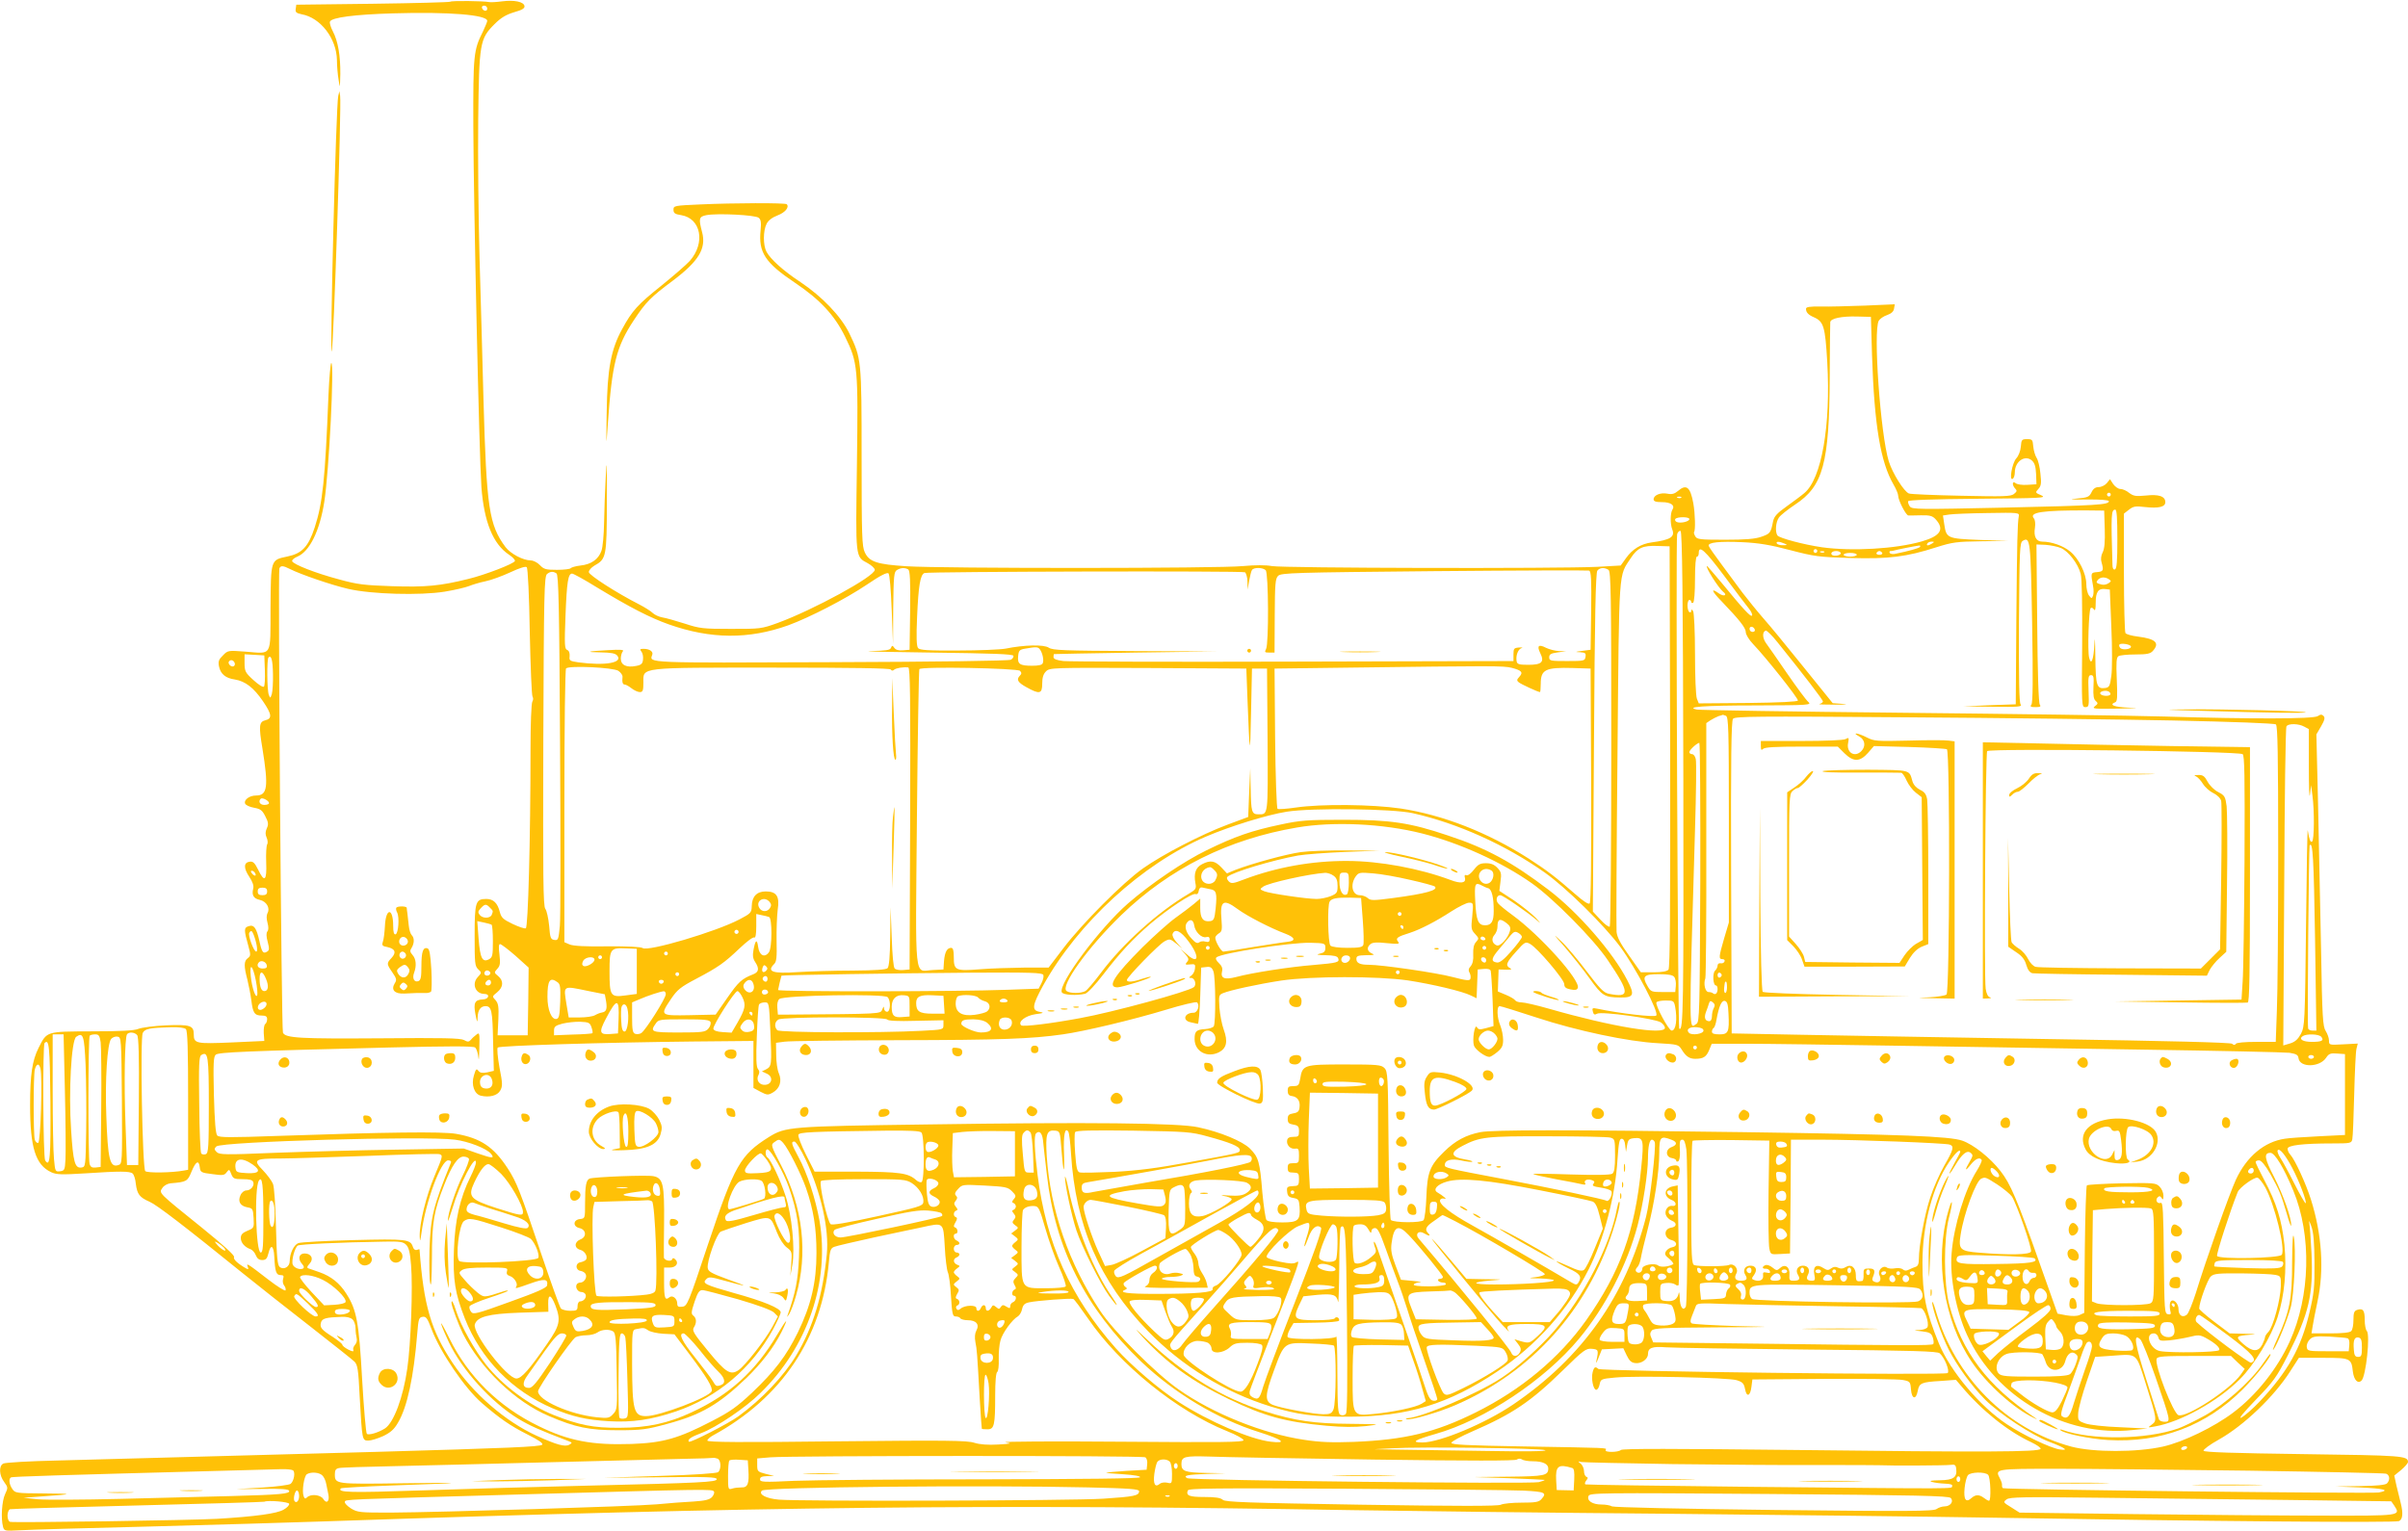 <?xml version="1.0" standalone="no"?>
<!DOCTYPE svg PUBLIC "-//W3C//DTD SVG 20010904//EN"
 "http://www.w3.org/TR/2001/REC-SVG-20010904/DTD/svg10.dtd">
<svg version="1.0" xmlns="http://www.w3.org/2000/svg"
 width="1280pt" height="814pt" viewBox="0 0 1280 814"
 preserveAspectRatio="xMidYMid meet">
<g transform="translate(0,814) scale(0.1,-0.1)"
fill="#ffc107" stroke="none">
<path d="M2394 8131 c-3 -3 -189 -8 -412 -11 l-407 -5 -3 -22 c-3 -18 3 -23
32 -29 100 -18 185 -129 187 -243 0 -31 4 -78 9 -106 7 -47 7 -46 9 31 1 97
-12 175 -40 228 -11 21 -18 44 -15 51 8 22 130 38 336 44 297 9 500 -8 500
-40 0 -5 -11 -31 -23 -57 -50 -99 -52 -123 -51 -507 2 -438 31 -1742 43 -1915
14 -184 61 -302 146 -359 20 -13 34 -28 32 -34 -4 -14 -158 -74 -250 -96 -146
-36 -224 -44 -402 -38 -147 5 -185 9 -282 36 -125 33 -244 80 -250 97 -2 6 10
17 27 24 66 27 120 138 144 293 25 160 54 737 37 737 -4 0 -11 -78 -15 -172
-18 -452 -31 -572 -73 -702 -34 -104 -68 -139 -145 -155 -90 -19 -88 -14 -90
-274 -1 -264 11 -243 -133 -232 -92 7 -94 7 -120 -20 -22 -21 -26 -32 -21 -58
8 -40 34 -63 84 -70 56 -9 101 -44 150 -116 47 -69 50 -92 12 -101 -33 -8 -35
-31 -15 -150 33 -204 27 -250 -34 -250 -35 0 -66 -23 -58 -43 3 -8 24 -18 47
-22 34 -6 44 -13 60 -45 17 -32 18 -44 8 -65 -8 -18 -8 -32 -1 -48 6 -13 8
-30 3 -37 -4 -7 -7 -50 -5 -96 4 -98 -9 -109 -43 -38 -18 36 -27 45 -45 42
-32 -4 -33 -34 -2 -80 18 -27 25 -48 21 -63 -9 -35 2 -53 35 -60 36 -8 56 -44
41 -70 -6 -12 -6 -30 0 -52 6 -22 6 -39 -1 -46 -6 -8 -6 -27 2 -55 9 -35 9
-45 -3 -52 -21 -13 -28 -5 -41 56 -16 71 -29 89 -58 79 -25 -8 -25 -19 0 -108
12 -44 12 -50 -4 -62 -21 -15 -21 -43 -2 -114 7 -29 17 -79 21 -110 8 -67 17
-81 55 -81 22 0 29 -5 29 -19 0 -11 -5 -23 -10 -26 -6 -4 -9 -25 -8 -48 l3
-42 -174 -8 c-189 -8 -201 -6 -201 43 0 47 -18 53 -148 48 -64 -3 -130 -12
-147 -19 -21 -9 -93 -13 -246 -13 -246 -1 -239 1 -284 -88 -34 -68 -45 -142
-45 -305 0 -226 29 -317 112 -356 28 -13 55 -14 183 -6 182 12 235 12 250 -1
7 -6 15 -30 17 -55 7 -55 20 -72 73 -95 39 -17 185 -129 499 -383 76 -61 236
-188 355 -280 119 -93 225 -177 235 -187 17 -17 21 -42 28 -187 13 -232 13
-233 46 -233 15 0 50 11 79 24 39 19 58 35 79 72 49 83 83 241 102 474 6 77 9
85 28 88 19 3 26 -7 48 -66 48 -125 176 -313 268 -393 95 -82 150 -120 241
-166 62 -31 86 -48 79 -55 -11 -11 -180 -18 -882 -38 -706 -19 -1425 -39
-1695 -46 -148 -3 -278 -11 -287 -16 -25 -12 -23 -62 4 -98 21 -29 21 -31 5
-65 -17 -36 -23 -128 -11 -173 6 -23 10 -23 88 -19 44 3 356 12 691 20 336 9
750 21 920 27 2330 80 3549 93 5480 60 308 -5 1055 -14 1660 -19 605 -6 1388
-15 1740 -21 1126 -19 2139 -28 2158 -18 19 10 22 42 8 97 -5 20 -15 60 -22
90 l-12 55 37 30 c20 17 36 36 36 42 0 33 -29 35 -556 42 -371 5 -528 10 -531
18 -2 6 34 33 81 59 132 74 294 228 381 365 l45 70 129 0 c146 0 150 -2 158
-74 6 -45 27 -66 46 -47 24 24 47 245 28 264 -6 6 -11 32 -11 58 0 52 -9 64
-40 54 -16 -5 -20 -15 -20 -54 0 -26 -5 -52 -12 -59 -8 -8 -47 -12 -111 -12
l-100 0 6 37 c3 21 15 81 26 133 36 167 24 354 -35 542 -27 85 -84 210 -110
239 -8 8 -14 22 -14 31 0 18 81 28 237 28 98 0 103 1 107 23 3 12 7 119 10
237 3 118 8 228 12 243 l7 28 -77 -4 c-75 -4 -76 -4 -76 20 0 13 -8 36 -17 50
-16 24 -19 72 -25 427 -5 221 -12 570 -16 776 l-9 375 25 43 c19 33 22 46 13
55 -9 9 -16 9 -31 -1 -24 -15 -345 -16 -815 -2 -176 5 -801 14 -1390 20 -588
6 -1081 14 -1095 17 -65 14 34 22 314 22 285 1 297 2 278 19 -11 9 -62 78
-113 152 -51 74 -101 147 -112 161 -19 27 -20 60 -1 66 5 2 35 -27 64 -64 141
-175 240 -304 240 -313 0 -4 -8 -11 -18 -13 -9 -3 28 -4 83 -4 55 0 74 2 43 4
l-56 4 -155 192 c-85 106 -182 224 -216 262 -34 39 -82 99 -109 134 -26 35
-76 103 -111 150 -35 47 -66 91 -68 98 -7 19 58 26 180 20 84 -4 147 -14 252
-42 130 -34 153 -37 320 -42 204 -6 300 6 458 57 85 27 108 30 238 32 l144 2
-152 5 c-173 7 -177 9 -188 83 l-7 47 33 5 c19 3 111 7 204 8 165 3 170 2 166
-17 -7 -43 -9 -125 -13 -555 l-3 -445 -140 -5 -140 -6 159 -2 c133 -2 157 0
147 12 -8 9 -10 132 -9 436 3 388 4 424 20 434 40 24 42 4 50 -436 5 -299 4
-426 -4 -435 -8 -10 -4 -13 22 -13 25 0 30 3 23 13 -7 7 -12 175 -14 432 l-4
420 48 -2 c26 -2 63 -9 82 -17 40 -17 91 -83 105 -137 7 -23 9 -167 8 -374 -3
-329 -3 -335 17 -335 19 0 20 6 17 85 -3 74 -1 85 13 85 14 0 16 -10 13 -62
-2 -47 1 -66 12 -75 13 -12 13 -15 -4 -28 -18 -14 -6 -15 125 -13 101 2 118 3
57 5 -80 3 -110 15 -74 29 11 4 12 29 8 121 -4 92 -2 117 9 124 8 5 48 9 90 9
61 0 79 4 92 18 39 43 16 65 -78 77 -33 4 -63 12 -67 19 -4 6 -8 151 -8 323
l0 312 27 21 c23 18 35 20 84 14 73 -8 109 0 109 26 0 31 -35 43 -104 35 -53
-5 -65 -3 -88 14 -14 12 -35 21 -47 21 -11 0 -28 12 -38 26 l-17 26 -17 -21
c-9 -11 -29 -21 -43 -21 -17 0 -29 -8 -38 -27 -12 -25 -20 -29 -78 -34 -48 -4
-34 -6 52 -5 72 1 118 -3 118 -9 0 -19 -60 -23 -550 -34 -462 -10 -496 -10
-508 6 -7 10 -11 22 -9 28 2 6 129 11 373 13 335 3 366 4 335 18 -33 14 -33
15 -16 34 15 16 17 30 11 82 -3 34 -12 71 -20 83 -8 12 -16 40 -18 61 -3 36
-5 39 -33 39 -28 0 -30 -3 -33 -40 -2 -23 -12 -49 -24 -62 -22 -24 -40 -122
-19 -109 6 4 11 19 11 34 0 58 53 95 90 64 15 -13 21 -31 23 -72 l2 -55 -48
-3 c-27 -2 -55 2 -63 9 -18 15 -20 -11 -1 -30 10 -10 8 -15 -8 -28 -17 -13
-55 -14 -281 -9 -144 3 -268 8 -277 12 -26 10 -87 107 -107 171 -44 143 -84
696 -53 748 6 10 26 24 45 30 22 8 34 19 36 34 l4 23 -159 -7 c-87 -3 -193 -6
-235 -5 -59 1 -78 -2 -78 -12 0 -19 12 -32 42 -45 52 -23 60 -49 71 -239 19
-337 -30 -620 -122 -696 -15 -13 -57 -44 -93 -70 -52 -37 -67 -53 -73 -80 -12
-62 -16 -66 -62 -82 -34 -12 -86 -16 -194 -16 -135 0 -149 2 -158 19 -6 10 -8
20 -6 22 8 9 6 96 -4 153 -16 87 -37 104 -82 65 -18 -15 -32 -19 -56 -14 -37
7 -73 -8 -73 -30 0 -11 12 -15 44 -15 48 0 71 -17 56 -40 -12 -18 -12 -77 -1
-105 16 -40 -10 -56 -109 -69 -58 -8 -103 -36 -137 -84 l-28 -39 -125 -7
c-203 -10 -1671 -7 -1729 4 -33 6 -87 6 -154 0 -125 -13 -1599 -13 -1787 -1
-159 10 -200 24 -223 74 -15 31 -17 86 -17 504 0 521 -1 527 -66 662 -45 91
-144 194 -259 271 -90 59 -160 122 -181 162 -18 35 -18 111 1 148 9 18 30 34
59 45 40 15 63 44 48 59 -7 8 -285 7 -459 -1 -139 -6 -143 -7 -143 -28 0 -18
7 -24 41 -29 105 -17 130 -147 46 -243 -18 -20 -85 -78 -149 -130 -128 -102
-158 -135 -211 -233 -59 -107 -79 -213 -82 -440 -3 -193 -3 -193 6 -65 22 320
45 411 138 552 65 98 89 122 208 211 138 104 178 171 155 258 -19 72 -17 82
23 90 58 11 260 1 278 -14 12 -10 14 -25 10 -67 -12 -117 24 -172 182 -278
134 -90 211 -173 267 -287 68 -139 70 -161 63 -684 -7 -500 -9 -485 58 -521
20 -11 37 -27 37 -35 0 -35 -327 -213 -515 -282 -88 -32 -94 -32 -250 -32
-148 0 -166 2 -245 28 -47 15 -100 30 -119 33 -18 3 -42 14 -52 24 -10 10 -42
30 -71 45 -118 60 -268 156 -268 172 0 10 13 24 29 34 64 36 66 45 67 338 1
218 0 242 -6 135 -4 -71 -8 -182 -9 -245 -1 -63 -7 -130 -14 -149 -16 -45 -54
-72 -111 -78 -26 -3 -49 -10 -52 -14 -3 -5 -36 -9 -73 -9 -59 0 -70 3 -91 25
-13 14 -35 25 -49 25 -42 1 -106 35 -134 71 -87 118 -101 206 -117 784 -5 204
-15 543 -21 755 -6 212 -9 543 -7 735 5 407 8 428 87 507 34 34 61 50 104 63
43 12 57 21 55 33 -4 23 -55 33 -118 25 -30 -4 -62 -6 -70 -4 -28 6 -200 8
-206 2z m196 -37 c0 -17 -22 -14 -28 4 -2 7 3 12 12 12 9 0 16 -7 16 -16z
m7361 -1844 c12 -370 45 -567 114 -686 14 -24 25 -50 25 -60 0 -24 41 -104 54
-105 6 0 36 0 67 1 47 1 61 -3 77 -20 50 -54 28 -90 -73 -119 -140 -40 -371
-53 -530 -31 -97 14 -228 49 -237 63 -13 20 -9 71 8 95 8 12 47 43 86 69 149
98 182 218 184 678 1 154 2 285 3 292 2 20 60 32 141 30 l75 -2 6 -205z m1269
-740 c0 -5 -4 -10 -10 -10 -5 0 -10 5 -10 10 0 6 5 10 10 10 6 0 10 -4 10 -10z
m-2283 -16 c-3 -3 -12 -4 -19 -1 -8 3 -5 6 6 6 11 1 17 -2 13 -5z m2251 -166
c2 -68 -1 -106 -11 -125 -9 -17 -11 -38 -6 -53 12 -43 10 -49 -23 -52 -35 -3
-35 -3 -22 -75 4 -18 3 -40 0 -50 -7 -17 -8 -17 -22 1 -8 11 -14 38 -14 60 0
56 -40 136 -85 173 -37 31 -100 53 -149 53 -32 0 -47 27 -39 74 3 21 1 42 -6
50 -27 32 47 43 284 42 l90 -1 3 -97z m67 -55 c0 -118 -3 -157 -13 -161 -8 -2
-13 6 -13 25 -8 269 -7 293 15 293 8 0 11 -46 11 -157z m-2275 107 c0 -13 -45
-24 -66 -16 -8 3 -12 10 -9 16 8 13 75 13 75 0z m-32 -1380 c2 -1216 0 -1351
-22 -1329 -7 7 -19 2604 -11 2628 3 12 12 20 18 18 9 -3 13 -328 15 -1317z
m537 1250 c18 -8 17 -9 -7 -9 -15 -1 -30 4 -33 9 -7 12 12 12 40 0z m785 0
c-20 -13 -33 -13 -25 0 3 6 14 10 23 10 15 0 15 -2 2 -10z m-1392 -1134 c1
-818 -1 -1122 -9 -1132 -8 -9 -34 -14 -79 -14 l-68 0 -62 88 c-46 64 -64 98
-67 127 -2 22 0 450 5 950 9 1002 5 937 71 1038 35 54 64 67 141 64 l65 -2 3
-1119z m1327 1115 c-9 -7 -57 -21 -127 -35 -15 -4 -30 -2 -33 4 -3 5 -1 10 4
10 6 0 13 1 16 2 11 4 121 26 135 27 8 1 10 -2 5 -8z m-1040 -153 c58 -79 117
-156 130 -172 13 -16 22 -34 18 -39 -6 -10 -46 33 -159 171 -42 50 -78 92 -80
92 -13 0 60 -116 86 -137 24 -18 4 -27 -22 -9 -46 33 -41 14 13 -41 97 -101
129 -142 129 -165 0 -12 17 -40 39 -63 69 -72 241 -289 238 -300 -2 -6 -95
-11 -266 -13 l-261 -2 -10 25 c-6 15 -10 122 -10 238 0 120 -5 219 -10 227 -7
11 -10 11 -10 2 0 -7 -4 -10 -10 -7 -5 3 -10 19 -10 36 0 16 5 29 10 29 6 0
10 -5 10 -11 0 -5 5 -7 10 -4 6 4 10 57 10 126 0 73 4 119 10 119 6 0 10 9 10
20 0 44 34 13 135 -122z m495 132 c0 -5 -4 -10 -10 -10 -5 0 -10 5 -10 10 0 6
5 10 10 10 6 0 10 -4 10 -10z m37 -6 c-3 -3 -12 -4 -19 -1 -8 3 -5 6 6 6 11 1
17 -2 13 -5z m87 -3 c7 -10 -23 -20 -42 -14 -6 3 -10 9 -6 14 7 12 41 12 48 0z
m221 -1 c3 -5 -3 -10 -15 -10 -12 0 -18 5 -15 10 3 6 10 10 15 10 5 0 12 -4
15 -10z m-135 -10 c0 -5 -16 -10 -35 -10 -19 0 -35 5 -35 10 0 6 16 10 35 10
19 0 35 -4 35 -10z m-8328 -76 c55 -28 221 -85 308 -105 124 -29 384 -36 514
-15 55 9 113 23 130 30 17 7 56 19 86 25 30 6 90 28 133 48 49 23 81 33 87 27
6 -6 13 -154 16 -344 4 -184 10 -340 15 -345 4 -6 4 -17 -1 -25 -6 -8 -10
-123 -10 -255 0 -482 -13 -947 -25 -951 -7 -3 -38 8 -70 23 -50 24 -60 33 -68
63 -12 48 -34 70 -72 70 -57 0 -62 -16 -62 -195 0 -146 1 -162 19 -179 19 -18
19 -18 -2 -41 -34 -36 -13 -90 35 -90 31 0 24 -28 -7 -29 -44 -2 -52 -18 -41
-78 9 -47 11 -49 12 -17 1 38 16 59 42 59 32 0 37 -25 40 -185 l4 -159 -35 -8
c-26 -5 -38 -3 -47 8 -10 14 -14 10 -24 -25 -15 -49 2 -98 36 -107 46 -11 89
0 104 27 13 23 13 37 -4 123 -10 57 -14 101 -9 106 10 10 568 27 1039 32 l320
3 0 -125 0 -125 37 -20 c35 -18 40 -19 65 -5 38 21 51 62 33 103 -8 18 -14 61
-14 97 l-1 65 45 6 c25 4 299 7 610 8 538 1 702 7 870 31 113 16 366 76 545
130 88 27 164 45 168 40 16 -15 3 -55 -18 -55 -50 0 -62 -42 -15 -51 16 -4 33
-7 37 -8 5 0 10 67 13 149 l5 150 27 3 c22 3 30 -2 38 -23 12 -31 13 -274 2
-292 -4 -7 -26 -14 -47 -15 -46 -3 -55 -12 -55 -53 0 -66 67 -102 130 -70 40
21 48 57 25 120 -10 27 -20 80 -23 117 -4 64 -3 68 19 77 38 16 185 48 309 67
161 24 512 24 673 1 130 -20 292 -58 337 -81 l29 -14 3 76 3 77 33 3 c20 2 34
-2 36 -10 2 -7 7 -76 10 -154 l5 -140 -40 -11 c-33 -9 -41 -8 -48 5 -12 21
-26 -67 -16 -98 7 -21 59 -60 82 -60 6 0 25 12 42 26 25 21 31 33 31 65 0 22
-7 56 -15 76 -18 43 -20 103 -3 103 6 0 94 -27 194 -60 215 -71 490 -129 647
-137 103 -6 109 -7 125 -32 23 -38 42 -51 73 -51 43 0 59 10 74 46 l14 34 188
0 c103 0 449 -5 768 -10 319 -5 915 -15 1325 -21 410 -6 765 -14 790 -17 36
-6 46 -11 48 -29 7 -51 113 -49 147 3 14 21 23 25 58 22 l42 -3 0 -215 0 -215
-140 -7 c-77 -4 -158 -9 -180 -13 -109 -16 -203 -95 -260 -218 -34 -74 -158
-423 -213 -603 -18 -56 -39 -107 -47 -114 -23 -19 -45 -5 -45 29 0 35 -34 62
-44 35 -3 -9 -3 -27 0 -41 6 -21 3 -24 -12 -21 -18 3 -19 18 -22 300 -2 248
-5 296 -16 292 -19 -7 -31 15 -17 29 9 9 14 8 21 -3 8 -12 10 -9 10 12 0 16
-9 37 -21 49 -19 19 -30 20 -199 17 -98 -2 -182 -7 -187 -11 -4 -5 -9 -159
-11 -343 l-3 -335 -24 -11 c-15 -7 -40 -7 -71 -2 l-47 9 -94 265 c-122 346
-156 425 -209 493 -55 71 -145 142 -204 162 -66 23 -319 33 -1160 45 -928 13
-1333 13 -1401 0 -76 -15 -133 -45 -193 -104 -76 -74 -89 -110 -94 -241 -2
-60 -9 -116 -15 -123 -12 -15 -158 -14 -174 1 -4 5 -10 184 -12 399 -3 366 -4
391 -22 409 -17 17 -36 19 -212 19 -218 0 -224 -2 -236 -78 -6 -33 -10 -37
-36 -37 -25 0 -30 -4 -30 -25 0 -18 6 -26 22 -28 30 -4 45 -26 41 -59 -2 -22
-9 -29 -33 -33 -24 -4 -30 -10 -30 -30 0 -20 6 -26 30 -30 25 -4 30 -10 30
-35 0 -27 -3 -30 -30 -30 -20 0 -31 -5 -33 -18 -5 -25 17 -48 42 -45 18 3 21
-2 21 -37 0 -38 -2 -40 -30 -40 -25 0 -30 -4 -30 -25 0 -21 5 -25 30 -25 27
-1 30 -4 30 -35 0 -28 -4 -35 -20 -36 -44 -2 -46 -4 -43 -31 2 -22 9 -29 33
-33 27 -5 30 -9 33 -47 5 -72 -7 -83 -92 -83 -47 0 -77 5 -84 13 -5 6 -15 73
-22 147 -13 163 -20 187 -66 233 -40 39 -157 88 -275 113 -102 23 -584 28
-1439 15 -732 -10 -754 -12 -843 -67 -152 -96 -182 -148 -323 -569 -106 -319
-111 -330 -137 -333 -21 -3 -27 1 -27 16 0 28 -26 48 -43 33 -22 -18 -27 -2
-27 81 l0 78 30 0 c34 0 50 24 30 43 -9 9 -14 9 -17 1 -5 -15 -43 -6 -44 10
-1 6 0 88 1 183 2 207 -5 239 -57 249 -35 7 -315 -4 -339 -13 -18 -7 -24 -38
-24 -130 0 -82 0 -82 -27 -85 -37 -4 -39 -40 -3 -48 36 -8 40 -47 6 -60 -34
-13 -35 -47 -1 -56 25 -6 43 -40 28 -54 -4 -4 -17 -10 -28 -12 -28 -5 -27 -42
2 -46 12 -2 24 -10 27 -19 7 -18 -10 -43 -30 -43 -7 0 -15 -4 -18 -9 -10 -16
5 -41 24 -41 10 0 20 -6 23 -14 6 -16 -11 -36 -30 -36 -7 0 -13 -11 -13 -25 0
-22 -4 -25 -39 -25 -21 0 -44 6 -50 13 -6 8 -51 133 -100 278 -116 345 -134
392 -182 466 -75 115 -144 161 -274 184 -75 13 -371 9 -949 -11 -252 -9 -311
-9 -321 2 -9 9 -14 75 -18 215 -4 171 -2 205 10 215 17 13 155 19 917 38 328
8 452 8 462 0 7 -7 15 -30 17 -53 2 -23 4 -2 5 47 2 83 1 88 -15 75 -10 -7
-24 -20 -30 -28 -11 -12 -17 -12 -37 -1 -20 10 -112 12 -443 9 -429 -3 -506 1
-519 30 -8 18 -27 2448 -19 2468 6 17 20 16 57 -3z m3286 -2 c9 -7 12 -57 10
-218 l-3 -209 -35 -3 c-23 -2 -38 2 -46 13 -10 14 -12 14 -18 0 -4 -12 -27
-15 -108 -17 -57 -2 90 -5 326 -8 318 -4 430 -8 433 -17 2 -6 -4 -16 -14 -21
-11 -6 -394 -11 -956 -13 -991 -4 -966 -5 -950 39 7 17 -14 32 -46 32 -19 0
-21 -3 -12 -14 7 -8 11 -27 9 -43 -2 -22 -9 -29 -37 -34 -50 -10 -81 4 -81 39
0 15 5 33 11 39 8 8 -13 10 -78 6 -112 -6 -128 -11 -37 -12 53 -1 75 -5 85
-17 32 -38 -63 -55 -206 -36 -47 7 -50 9 -47 33 1 17 -3 29 -13 33 -14 5 -15
27 -9 183 7 180 14 223 35 223 7 0 67 -33 133 -74 177 -107 280 -160 381 -196
224 -79 425 -80 635 -5 114 42 303 139 419 217 72 49 107 66 114 59 6 -6 13
-88 17 -193 l7 -183 1 192 c2 171 4 193 20 202 21 13 43 13 60 3z m1900 -4
c15 -15 17 -390 2 -419 -9 -17 -7 -19 17 -19 l28 0 1 196 c1 169 3 198 18 212
15 16 87 18 828 25 447 4 818 5 825 3 11 -4 13 -49 11 -213 l-3 -208 -45 -6
c-38 -5 -40 -6 -12 -7 29 -2 33 -5 30 -24 -3 -22 -7 -23 -98 -23 -88 0 -95 1
-95 20 0 16 9 21 45 26 l45 6 -38 1 c-21 1 -51 9 -68 17 -40 21 -51 12 -32
-27 24 -48 9 -63 -63 -63 -49 0 -59 3 -62 18 -6 30 7 65 26 71 9 2 4 4 -13 3
-27 -2 -30 -5 -30 -37 l0 -35 -1170 -3 c-643 -2 -1194 0 -1222 3 -36 4 -53 11
-53 21 0 8 1 15 3 16 1 1 196 4 432 8 l430 6 -433 2 c-378 2 -436 4 -457 18
-27 18 -131 15 -230 -5 -27 -5 -141 -10 -251 -10 -164 -1 -204 2 -214 13 -8
11 -10 55 -5 168 7 163 17 223 39 231 21 8 1690 12 1704 4 6 -5 13 -27 13 -50
l1 -42 8 47 c5 26 11 52 15 57 9 15 58 14 73 -1z m1822 2 c13 -8 15 -125 15
-949 0 -517 -4 -943 -8 -948 -5 -4 -27 12 -49 36 l-41 44 6 899 c4 674 9 903
18 914 13 16 37 18 59 4z m-5592 -19 c11 -7 15 -170 19 -902 3 -492 3 -929 -1
-972 -7 -73 -9 -78 -29 -75 -20 3 -23 11 -28 76 -4 40 -13 80 -20 89 -12 13
-13 168 -11 892 3 793 5 877 20 889 18 14 32 15 50 3z m8252 -31 c13 -9 13
-11 0 -20 -17 -11 -32 -12 -54 -4 -13 5 -14 9 -5 20 13 16 38 18 59 4z m13
-254 c5 -110 5 -227 0 -260 -7 -53 -11 -61 -31 -64 -47 -7 -52 10 -54 167 -1
90 -3 115 -5 66 -4 -83 -17 -117 -28 -72 -9 34 -2 253 8 263 4 5 12 2 17 -6 7
-11 10 0 10 36 0 57 14 76 50 72 l25 -3 8 -199z m-1895 -14 c2 -7 -3 -12 -12
-12 -9 0 -16 7 -16 16 0 17 22 14 28 -4z m1999 -89 c5 -15 -45 -22 -57 -8 -5
6 -7 14 -4 18 9 9 58 1 61 -10z m-5800 -15 c14 -18 23 -57 16 -74 -3 -10 -22
-14 -57 -14 -66 0 -78 9 -74 51 3 30 7 35 38 40 57 10 67 10 77 -3z m-4119
-112 c2 -44 -1 -83 -5 -87 -5 -5 -30 11 -56 35 -43 39 -47 47 -47 90 l0 47 53
-3 52 -3 3 -79z m43 -21 c1 -44 -2 -91 -6 -105 -8 -24 -8 -24 -16 -5 -10 25
-11 189 -2 199 15 15 23 -14 24 -89z m-206 65 c11 -17 -5 -32 -21 -19 -7 6
-11 15 -8 20 7 12 21 11 29 -1z m2042 -47 c13 -9 23 -23 22 -32 -3 -29 1 -41
12 -41 6 0 22 -9 36 -20 14 -11 34 -20 44 -20 16 0 19 8 19 51 0 82 -30 79
689 79 422 0 622 -3 626 -10 4 -7 11 -8 18 -1 11 9 47 15 75 12 10 -1 12 -165
10 -803 l-3 -803 -34 -3 c-18 -2 -39 2 -45 8 -7 7 -13 72 -16 168 l-6 157 -2
-155 c-1 -106 -6 -160 -14 -168 -8 -8 -65 -12 -187 -13 -97 0 -228 -4 -291 -8
-133 -9 -166 2 -125 43 13 12 15 37 13 123 -1 59 2 134 6 166 11 71 -6 97 -64
97 -47 0 -73 -27 -74 -78 -1 -35 -5 -39 -64 -70 -124 -66 -490 -174 -516 -153
-7 6 -81 10 -187 9 -115 -2 -183 2 -201 10 l-28 12 0 723 c0 441 4 727 9 733
17 16 250 5 278 -13z m4749 16 c53 -14 62 -24 40 -48 -14 -15 -14 -20 -3 -29
12 -10 103 -52 113 -52 2 0 4 20 4 44 0 76 25 88 170 84 l95 -3 3 -619 c1
-395 -1 -623 -8 -630 -6 -6 -33 11 -77 50 -103 90 -150 126 -246 188 -219 140
-457 233 -682 267 -152 22 -420 25 -558 5 -48 -7 -91 -10 -96 -7 -5 3 -11 172
-13 376 l-3 370 395 5 c772 10 820 10 866 -1z m-2614 -16 c9 -10 9 -16 0 -25
-21 -21 -13 -36 34 -62 70 -39 84 -36 84 19 0 32 6 51 20 65 20 20 31 20 543
18 l522 -3 6 -160 c12 -312 14 -318 19 -80 l5 240 40 0 40 0 3 -379 c2 -408 4
-396 -49 -396 -35 0 -39 12 -41 138 l-2 107 -6 -130 -5 -129 -110 -41 c-137
-51 -344 -158 -450 -233 -107 -76 -322 -292 -421 -422 l-80 -105 -129 0 c-72
-1 -178 -4 -237 -9 -129 -10 -138 -6 -138 65 0 35 -4 49 -14 49 -22 0 -34 -23
-38 -70 l-3 -45 -58 -3 c-99 -5 -91 -85 -83 808 4 431 10 788 13 792 8 15 520
5 535 -9z m5796 -120 c2 -8 -6 -13 -22 -13 -28 0 -43 15 -24 23 20 8 41 3 46
-10z m-2044 -119 c14 -6 16 -63 16 -553 l0 -546 -25 -84 c-29 -100 -30 -111
-9 -111 9 0 14 -6 11 -12 -2 -7 -11 -12 -21 -10 -9 2 -16 -4 -16 -12 0 -8 -6
-21 -14 -28 -14 -15 -10 -78 5 -78 12 0 12 -37 0 -44 -4 -3 -11 -2 -15 2 -4 4
-15 7 -24 7 -18 0 -28 44 -17 73 3 9 6 318 5 686 l0 671 22 15 c13 8 32 18 43
22 11 3 21 6 22 7 1 1 8 -2 17 -5z m2376 -25 c324 -7 540 -15 548 -21 9 -8 12
-157 12 -683 0 -369 -3 -747 -7 -838 l-6 -167 -103 0 c-61 0 -105 -4 -109 -10
-5 -8 -11 -8 -20 0 -8 7 -336 15 -976 25 -530 9 -1126 19 -1324 23 l-360 7 -3
829 c-2 647 1 832 10 844 11 13 122 14 908 8 492 -3 1136 -11 1430 -17z m699
-33 l24 -13 0 -199 c0 -110 2 -176 6 -149 l6 50 7 -55 c11 -79 10 -238 -2
-245 -9 -5 -14 8 -23 60 -2 11 -6 -219 -9 -511 -6 -513 -7 -532 -27 -571 -16
-29 -31 -43 -57 -51 l-37 -11 5 842 c2 463 7 848 12 855 10 16 65 15 95 -2z
m-3211 -827 c-3 -689 -4 -743 -20 -753 -41 -26 -41 -89 -8 1031 6 194 8 363 4
377 -3 15 -12 26 -20 26 -8 0 -14 5 -14 11 0 11 40 48 53 49 4 0 6 -334 5
-741z m-7608 421 c0 -6 -11 -10 -25 -10 -23 0 -34 18 -19 33 9 8 44 -11 44
-23z m6080 -54 c240 -54 494 -169 702 -316 115 -82 313 -277 401 -395 83 -113
207 -349 191 -365 -10 -10 -193 11 -311 36 -29 6 -31 4 -26 -15 4 -16 9 -19
23 -11 24 13 306 -26 338 -46 12 -8 22 -21 22 -29 0 -41 -281 5 -615 101 -66
19 -132 34 -147 34 -15 0 -30 5 -34 11 -3 6 -25 19 -49 29 l-43 18 2 59 2 58
39 -1 c28 -1 34 1 22 8 -26 14 -21 29 32 88 46 52 50 54 74 41 38 -20 182
-189 182 -214 0 -16 8 -23 33 -28 25 -5 35 -3 39 8 15 40 -199 279 -347 387
-36 26 -70 54 -77 63 -14 17 -7 43 12 43 14 0 150 -94 200 -138 17 -16 13 -9
-10 16 -22 23 -75 65 -117 94 l-78 51 6 49 c6 42 4 52 -16 73 -17 18 -34 25
-61 25 -31 0 -42 -6 -64 -34 -15 -20 -32 -33 -40 -30 -9 4 -12 0 -8 -14 7 -28
-22 -32 -77 -11 -163 61 -376 101 -549 101 -185 1 -375 -33 -545 -97 -62 -24
-71 -25 -85 -11 -9 10 -12 19 -6 24 28 25 238 88 375 113 36 6 148 15 250 19
l185 7 -172 1 c-94 1 -206 -3 -249 -9 -78 -11 -257 -60 -346 -94 l-46 -19 -30
32 c-33 35 -58 40 -102 17 -34 -17 -45 -49 -36 -99 6 -32 4 -35 -36 -59 -163
-96 -351 -266 -466 -420 -36 -48 -73 -92 -83 -97 -23 -13 -80 -13 -99 0 -37
24 112 232 291 405 256 247 568 403 934 465 194 33 456 21 665 -32 198 -50
425 -153 583 -265 115 -81 329 -298 403 -408 119 -176 120 -202 5 -179 -27 6
-47 27 -116 118 -46 61 -107 134 -136 161 -47 44 -45 41 18 -30 38 -44 98
-119 133 -168 67 -93 78 -100 162 -101 73 -1 79 13 38 92 -77 149 -262 362
-419 481 -192 146 -329 221 -536 289 -201 68 -306 83 -555 83 -189 0 -229 -3
-331 -25 -154 -32 -246 -64 -395 -137 -123 -60 -294 -176 -417 -282 -150 -131
-371 -426 -353 -473 6 -15 80 -19 124 -8 14 4 54 47 97 103 89 116 157 189
250 269 93 79 223 165 240 158 9 -3 15 3 17 17 2 14 9 20 18 18 8 -2 27 -6 42
-9 34 -5 38 -20 30 -102 -6 -58 -10 -65 -30 -68 -37 -5 -52 15 -52 70 l0 50
-33 -28 c-19 -16 -63 -49 -98 -74 -35 -25 -113 -95 -174 -155 -154 -154 -192
-215 -135 -215 24 0 183 50 177 56 -2 2 -23 -3 -47 -11 -48 -17 -80 -19 -80
-6 0 15 171 191 201 206 26 14 30 13 61 -12 l33 -27 -29 31 c-17 19 -26 38
-23 47 12 31 44 16 85 -40 62 -83 53 -126 -12 -66 l-31 27 24 -27 c20 -23 22
-30 11 -43 -12 -14 -10 -16 16 -13 26 3 29 0 26 -22 -1 -14 -10 -31 -19 -37
-15 -11 -15 -13 -1 -13 19 0 30 -36 14 -49 -27 -23 -433 -134 -606 -165 -150
-28 -303 -47 -312 -38 -19 19 23 51 75 59 46 6 49 8 22 13 -42 8 -38 35 20
140 186 334 525 645 864 791 131 56 325 116 431 133 134 21 563 16 670 -8z
m4796 -673 l7 -483 -22 0 c-11 0 -22 6 -22 13 -5 35 4 963 8 971 17 27 22 -65
29 -501z m-5852 371 c19 -18 20 -28 6 -55 -14 -25 -56 -25 -70 1 -15 29 6 65
42 69 4 1 14 -6 22 -15z m1474 -3 c18 -11 11 -51 -10 -65 -35 -22 -74 27 -48
59 14 17 38 19 58 6z m-6573 -12 c11 -17 -1 -21 -15 -4 -8 9 -8 15 -2 15 6 0
14 -5 17 -11z m5733 -15 c16 -11 22 -25 22 -54 0 -36 -3 -41 -36 -55 -20 -8
-54 -15 -75 -15 -55 0 -249 29 -279 41 -24 10 -24 11 -6 24 26 20 247 69 331
74 11 0 31 -6 43 -15z m82 -38 c0 -30 -5 -58 -10 -61 -22 -13 -40 17 -40 66 0
46 2 49 25 49 24 0 25 -3 25 -54z m328 15 c67 -15 125 -31 129 -35 20 -19 -48
-38 -221 -61 -106 -14 -121 -14 -136 0 -9 8 -28 15 -42 15 -40 0 -52 56 -22
99 16 22 21 23 93 17 42 -3 131 -19 199 -35z m380 -30 c9 -5 24 -12 33 -14 19
-6 29 -49 29 -121 0 -56 -12 -76 -46 -76 -36 0 -47 25 -52 125 -5 98 -2 106
36 86z m-6458 -31 c0 -15 -7 -20 -25 -20 -18 0 -25 5 -25 20 0 15 7 20 25 20
18 0 25 -5 25 -20z m5824 -152 c5 -64 6 -123 3 -132 -5 -13 -22 -16 -85 -16
-47 0 -83 5 -90 12 -13 13 -17 215 -4 234 10 17 39 22 107 21 l60 -2 9 -117z
m-3153 96 c9 -11 10 -20 2 -32 -13 -22 -43 -22 -56 -1 -24 38 25 68 54 33z
m2488 -38 c50 -37 176 -102 254 -131 52 -20 57 -38 11 -43 -16 -1 -96 -14
-179 -27 -82 -14 -155 -25 -162 -25 -12 0 -43 54 -43 74 0 6 9 17 19 23 17 10
18 20 14 72 -9 102 9 114 86 57z m1247 -37 c-7 -65 -6 -73 15 -95 21 -23 21
-25 5 -43 -12 -13 -16 -33 -15 -65 2 -30 -3 -51 -13 -63 -12 -13 -14 -23 -6
-36 5 -10 7 -24 4 -32 -4 -11 -22 -9 -95 10 -87 23 -377 65 -446 65 -46 0 -65
9 -65 31 0 16 8 19 53 20 41 0 47 2 30 9 -26 11 -30 32 -8 50 11 9 35 11 87 5
63 -6 70 -5 59 9 -14 17 -4 25 64 46 55 18 137 60 220 114 39 25 81 46 94 46
23 0 23 -1 17 -71z m-5222 45 c18 -18 18 -17 10 -38 -8 -20 -48 -21 -64 -1
-10 13 -10 19 5 35 22 24 29 25 49 4z m4846 -34 c0 -5 -4 -10 -10 -10 -5 0
-10 5 -10 10 0 6 5 10 10 10 6 0 10 -4 10 -10z m-3362 -16 c17 -5 17 -164 -1
-188 -23 -31 -51 -16 -57 29 -6 45 -15 38 -25 -18 -5 -27 -3 -44 9 -62 23 -35
20 -54 -11 -66 -61 -24 -77 -39 -137 -125 l-62 -89 -137 -3 c-160 -3 -160 -3
-99 88 32 47 50 62 132 105 119 63 149 84 232 163 37 35 71 61 77 57 7 -4 11
16 11 60 l0 65 28 -6 c15 -3 33 -7 40 -10z m2260 -45 c5 -34 39 -68 63 -62 13
4 19 0 19 -12 0 -13 -6 -16 -22 -12 -12 4 -27 2 -34 -4 -9 -7 -20 -2 -38 18
-33 34 -42 68 -26 88 17 21 34 14 38 -16z m1661 12 c18 -14 22 -24 17 -42 -10
-38 -52 -83 -70 -76 -25 10 -30 36 -12 56 9 10 16 29 16 43 0 42 13 47 49 19z
m-5396 -8 c4 -2 7 -42 7 -88 0 -76 -2 -85 -21 -96 -35 -18 -47 6 -55 110 l-7
93 34 -7 c19 -4 37 -9 42 -12z m4847 -13 c0 -5 -2 -10 -4 -10 -3 0 -8 5 -11
10 -3 6 -1 10 4 10 6 0 11 -4 11 -10z m-3536 -31 c-3 -5 -10 -7 -15 -3 -5 3
-7 10 -3 15 3 5 10 7 15 3 5 -3 7 -10 3 -15z m-2575 -11 c16 -43 23 -88 13
-88 -13 0 -45 87 -37 100 9 15 15 12 24 -12z m6741 -10 c0 -6 -25 -40 -56 -75
-40 -46 -62 -63 -77 -61 -34 5 -30 23 14 74 22 27 50 59 60 72 16 18 23 21 39
12 11 -6 20 -16 20 -22z m-195 -8 c3 -5 -1 -10 -9 -10 -9 0 -16 5 -16 10 0 6
4 10 9 10 6 0 13 -4 16 -10z m-850 -50 c0 -19 -6 -26 -30 -31 -22 -5 -13 -7
31 -8 44 -1 63 -5 67 -16 9 -22 -3 -25 -129 -36 -127 -10 -327 -41 -413 -64
-62 -16 -84 -7 -75 30 4 16 -1 29 -17 44 -14 13 -19 25 -13 30 23 23 390 80
499 78 78 -2 80 -3 80 -27z m-4305 -42 l70 -63 -2 -180 -3 -180 -80 0 -80 0 4
83 c3 70 0 86 -15 104 -19 20 -18 20 9 42 33 27 35 61 5 86 -22 18 -22 19 -5
38 16 17 17 30 12 76 -5 37 -4 56 3 56 6 0 43 -28 82 -62z m3690 42 c0 -5 -4
-10 -10 -10 -5 0 -10 5 -10 10 0 6 5 10 10 10 6 0 10 -4 10 -10z m1470 0 c0
-5 -4 -10 -10 -10 -5 0 -10 5 -10 10 0 6 5 10 10 10 6 0 10 -4 10 -10z m-4515
-125 l0 -120 -60 -8 c-80 -11 -85 -3 -85 129 0 120 4 125 90 121 l55 -2 0
-120z m165 95 c0 -5 -4 -10 -10 -10 -5 0 -10 5 -10 10 0 6 5 10 10 10 6 0 10
-4 10 -10z m-350 -20 c0 -5 -4 -10 -10 -10 -5 0 -10 5 -10 10 0 6 5 10 10 10
6 0 10 -4 10 -10z m3973 4 c11 -11 -5 -34 -24 -34 -18 0 -26 20 -12 33 8 9 28
9 36 1z m-4013 -17 c0 -17 -45 -42 -59 -33 -8 5 -8 13 -1 27 12 22 60 26 60 6z
m4740 -3 c0 -9 -5 -14 -12 -12 -18 6 -21 28 -4 28 9 0 16 -7 16 -16z m-6482
-27 c3 -12 -3 -17 -22 -17 -25 0 -35 18 -19 34 12 12 38 2 41 -17z m2654 -29
c-15 -15 -26 -4 -18 18 5 13 9 15 18 6 9 -9 9 -15 0 -24z m-2712 -52 c7 -36
10 -71 7 -78 -7 -20 -28 40 -34 101 -8 76 11 59 27 -23z m1245 45 c7 -12 -12
-24 -25 -16 -11 7 -4 25 10 25 5 0 11 -4 15 -9z m4835 -1 c0 -5 -4 -10 -10
-10 -5 0 -10 5 -10 10 0 6 5 10 10 10 6 0 10 -4 10 -10z m-6026 -35 c16 -38
12 -65 -9 -65 -16 0 -25 23 -25 66 0 44 16 43 34 -1z m2196 25 c0 -5 -4 -10
-10 -10 -5 0 -10 5 -10 10 0 6 5 10 10 10 6 0 10 -4 10 -10z m1936 -4 c3 -8
-1 -27 -10 -44 l-15 -29 -168 -6 c-263 -10 -1218 -11 -1217 -1 1 9 16 72 18
76 2 4 619 13 1009 16 317 2 378 0 383 -12z m3606 -1 c0 -5 -5 -11 -11 -13 -6
-2 -11 4 -11 13 0 9 5 15 11 13 6 -2 11 -8 11 -13z m-253 -9 c7 -8 11 -30 9
-48 l-3 -33 -64 0 c-63 0 -66 1 -84 33 -30 51 -19 62 61 62 48 0 73 -4 81 -14z
m-4819 -11 c0 -8 -4 -15 -9 -15 -13 0 -22 16 -14 24 11 11 23 6 23 -9z m-1470
-20 c0 -8 -7 -15 -15 -15 -16 0 -20 12 -8 23 11 12 23 8 23 -8z m354 2 c14
-10 16 -26 14 -102 -3 -75 -6 -90 -20 -93 -26 -5 -48 48 -48 117 0 89 13 108
54 78z m564 2 c-2 -6 -8 -10 -13 -10 -5 0 -11 4 -13 10 -2 6 4 11 13 11 9 0
15 -5 13 -11z m478 -15 c10 -41 -27 -57 -50 -22 -7 12 -6 21 3 32 20 24 40 19
47 -10z m5174 -14 c0 -16 -4 -30 -9 -30 -5 0 -8 12 -6 28 4 34 4 32 10 32 3 0
5 -13 5 -30z m-6055 -19 l90 -18 7 -39 c6 -40 1 -54 -23 -58 -8 -1 -24 -7 -36
-14 -12 -7 -48 -12 -81 -12 l-59 0 -12 71 c-16 101 -21 98 114 70z m958 -6 c1
-5 -6 -11 -15 -13 -11 -2 -18 3 -18 13 0 17 30 18 33 0z m-544 -12 c0 -22
-108 -192 -130 -206 -9 -6 -24 -7 -33 -4 -13 5 -16 22 -16 87 l0 80 38 16 c46
20 113 42 130 43 6 1 12 -7 11 -16z m408 -17 c19 -40 14 -62 -27 -134 l-31
-53 -47 3 c-32 2 -48 8 -50 18 -3 18 113 200 128 200 6 0 18 -15 27 -34z m771
2 c18 -18 16 -78 -3 -78 -8 0 -15 8 -16 18 0 13 -2 12 -9 -5 -10 -25 3 -24
-502 -28 l-53 0 -3 36 c-2 21 2 40 11 47 24 20 556 29 575 10z m117 -48 l0
-55 -39 -3 c-44 -4 -56 7 -56 55 0 42 24 65 64 61 31 -3 31 -4 31 -58z m183 8
l3 -48 -65 0 c-69 0 -86 12 -86 57 0 34 21 44 85 41 l60 -3 3 -47z m181 38 c7
-8 23 -17 36 -20 27 -7 34 -36 12 -54 -7 -6 -36 -14 -65 -18 -68 -9 -102 11
-102 60 0 19 6 37 13 39 26 11 95 6 106 -7z m156 -16 c4 -6 -5 -10 -20 -10
-15 0 -24 4 -20 10 3 6 12 10 20 10 8 0 17 -4 20 -10z m-3945 -35 c-7 -8 -19
-15 -26 -15 -20 0 -17 27 4 39 23 13 39 -3 22 -24z m7494 4 c13 -68 5 -129
-18 -129 -16 0 -89 137 -81 150 3 6 26 10 49 10 41 0 44 -2 50 -31z m206 -9
c-6 -10 -10 -30 -10 -44 0 -16 -6 -26 -14 -26 -22 0 -29 18 -18 48 6 15 13 35
16 46 5 15 9 16 21 6 11 -9 12 -17 5 -30z m78 -30 c5 -98 -1 -110 -48 -110
-28 0 -40 4 -40 14 0 8 4 17 9 20 5 3 12 23 15 43 13 72 27 104 44 101 13 -3
18 -17 20 -68z m-5900 -31 l-3 -74 -39 -3 c-59 -5 -64 8 -26 80 59 113 73 112
68 -3z m807 -62 c8 -178 7 -188 -23 -203 l-22 -11 26 -12 c34 -15 30 -54 -5
-59 -32 -5 -54 23 -40 50 7 14 7 23 -2 34 -9 11 -11 56 -6 174 3 87 8 164 12
169 3 6 17 11 30 11 23 0 23 -1 30 -153z m-760 120 c11 -43 1 -122 -15 -122
-11 0 -16 15 -18 59 -2 32 -1 65 2 72 8 22 25 16 31 -9z m665 -27 c0 -5 -2
-10 -4 -10 -3 0 -8 5 -11 10 -3 6 -1 10 4 10 6 0 11 -4 11 -10z m716 -31 c4
-7 55 -10 153 -7 l146 3 0 -25 c0 -25 -1 -25 -115 -31 -223 -12 -755 -10 -768
3 -17 17 -15 45 6 57 24 15 569 15 578 0z m661 -5 c9 -24 -10 -49 -38 -49 -24
0 -36 23 -25 51 7 19 55 18 63 -2z m-1600 -9 c3 -9 -3 -25 -12 -35 -16 -18
-32 -20 -157 -20 -147 0 -154 3 -122 48 14 21 22 22 150 22 112 0 136 -3 141
-15z m231 -17 c3 -22 -2 -29 -23 -34 -17 -4 -32 -2 -41 8 -12 12 -12 17 2 36
22 32 58 26 62 -10z m1240 13 c36 -31 23 -51 -34 -51 -32 0 -104 32 -104 46 0
19 13 24 64 24 35 -1 58 -7 74 -19z m-2104 -23 c5 -15 8 -29 5 -32 -2 -2 -49
-6 -104 -7 l-100 -4 0 25 c0 21 7 27 45 37 25 6 67 11 95 10 44 -2 51 -5 59
-29z m-2156 -10 c9 -9 12 -107 12 -380 l0 -368 -22 -4 c-61 -12 -197 -14 -206
-3 -15 18 -28 708 -13 735 12 22 36 27 152 30 39 1 70 -3 77 -10z m8067 -8 c0
-18 -62 -27 -77 -12 -18 18 3 33 40 30 25 -2 37 -8 37 -18z m-2607 -12 c34
-34 -6 -90 -48 -68 -35 19 -20 80 20 80 9 0 21 -5 28 -12z m1496 -4 c9 -8 16
-21 16 -27 0 -20 -30 -57 -46 -57 -18 0 -54 36 -54 54 0 20 28 46 50 46 10 0
26 -7 34 -16z m-7215 -8 c8 -9 11 -110 9 -352 l-3 -339 -30 0 -30 0 -8 220
c-8 218 -4 456 8 475 9 14 41 12 54 -4z m-384 -298 c4 -167 5 -330 3 -363 -3
-56 -5 -60 -29 -63 -25 -3 -26 -1 -32 65 -4 37 -7 202 -7 366 l0 297 29 0 29
0 7 -302z m110 139 c3 -84 5 -240 3 -347 -3 -192 -3 -195 -25 -198 -35 -5 -44
27 -55 199 -14 202 1 476 27 496 37 26 43 7 50 -150z m80 121 c3 -24 5 -182 3
-353 l-3 -310 -26 -3 c-20 -2 -28 2 -33 20 -8 31 -8 673 1 681 3 4 17 7 29 7
19 0 24 -7 29 -42z m11804 29 c16 -20 3 -27 -50 -27 -49 0 -72 15 -48 31 21
13 85 11 98 -4z m-11691 -339 c2 -335 2 -337 -19 -343 -45 -15 -56 29 -64 265
-7 187 5 381 26 406 7 8 22 14 33 12 21 -3 21 -7 24 -340z m-380 -3 c2 -302
-2 -356 -28 -315 -11 17 -14 613 -3 624 24 24 28 -16 31 -309z m8752 285 c0
-5 -4 -10 -10 -10 -5 0 -10 5 -10 10 0 6 5 10 10 10 6 0 10 -4 10 -10z m-7910
-307 c0 -221 -2 -254 -16 -260 -8 -3 -19 -2 -24 3 -5 5 -10 123 -11 262 -3
211 -1 255 11 262 36 22 40 -4 40 -267z m11190 257 c0 -5 -7 -10 -15 -10 -8 0
-15 5 -15 10 0 6 7 10 15 10 8 0 15 -4 15 -10z m-12085 -62 c11 -45 1 -391
-12 -395 -6 -2 -14 5 -18 16 -8 27 -8 339 0 374 9 33 23 35 30 5z m2400 -58
c10 -30 -5 -51 -34 -48 -19 2 -27 10 -29 27 -7 45 50 64 63 21z m4385 -11 c0
-5 -4 -9 -10 -9 -5 0 -10 7 -10 16 0 8 5 12 10 9 6 -3 10 -10 10 -16z m354 12
c8 -13 -4 -42 -15 -35 -12 7 -12 44 0 44 6 0 12 -4 15 -9z m-91 -26 c1 -6 -44
-11 -115 -13 -102 -2 -118 0 -118 13 0 13 16 15 115 13 66 -2 116 -7 118 -13z
m62 -300 l0 -250 -181 -3 -181 -2 -6 107 c-3 60 -3 174 0 256 l6 147 181 -2
181 -3 0 -250z m-2427 43 c16 -16 17 -254 1 -263 -5 -4 -19 1 -29 10 -42 38
-88 44 -317 45 l-223 0 -46 91 c-25 50 -43 97 -40 105 5 14 63 17 467 22 125
1 178 -1 187 -10z m497 -113 l0 -120 -162 -3 -162 -2 -6 32 c-3 18 -5 71 -3
118 l3 85 50 6 c28 3 102 6 165 5 l115 -1 0 -120z m83 113 c5 -7 11 -58 13
-113 l4 -100 -25 0 c-24 0 -25 2 -33 98 -7 73 -6 102 3 112 15 18 24 19 38 3z
m164 -88 c10 -132 18 -146 14 -24 -4 100 5 144 23 116 4 -7 11 -59 14 -115 24
-385 152 -680 410 -946 180 -185 406 -324 652 -400 145 -44 229 -55 420 -54
309 1 525 67 785 241 205 137 378 330 485 543 81 160 141 387 153 583 6 89 10
111 22 111 10 0 17 -12 19 -35 l4 -35 6 35 c5 30 10 35 37 38 50 5 53 -8 38
-158 -34 -340 -111 -552 -293 -811 -142 -200 -345 -369 -586 -489 -215 -107
-376 -146 -650 -157 -114 -4 -177 -2 -262 11 -218 32 -487 140 -668 268 -122
85 -346 310 -417 418 -167 252 -265 537 -284 822 -7 120 0 141 45 136 25 -3
26 -5 33 -98z m778 67 c118 -32 170 -53 170 -71 0 -17 4 -16 -270 -66 -167
-31 -269 -44 -395 -51 -93 -4 -177 -6 -186 -3 -14 4 -18 25 -24 104 -4 54 -4
104 0 110 5 9 86 11 309 8 285 -5 306 -6 396 -31z m-876 -19 c2 -24 12 -108
21 -186 44 -390 204 -707 502 -993 174 -166 405 -305 626 -374 126 -40 153
-62 62 -51 -108 12 -330 108 -488 210 -106 68 -254 195 -336 287 -242 274
-370 558 -416 924 -16 128 -19 208 -8 218 17 18 32 4 37 -35z m3016 13 c24 -7
25 -10 25 -95 0 -65 -4 -90 -15 -97 -10 -7 -88 -8 -220 -4 -113 4 -203 5 -200
2 3 -3 57 -15 120 -27 63 -11 126 -24 139 -27 16 -4 22 -2 17 5 -9 15 10 25
35 17 15 -5 17 -10 9 -20 -9 -10 0 -14 40 -20 28 -4 54 -13 56 -20 7 -18 -14
-57 -26 -50 -14 9 -291 67 -545 115 -306 58 -315 60 -315 75 0 27 35 36 90 24
28 -6 54 -9 56 -6 3 3 -14 8 -38 12 -78 13 -82 37 -14 72 92 48 125 52 451 51
171 0 321 -3 335 -7z m-6142 -11 c72 -9 169 -47 192 -75 21 -26 7 -25 -71 2
l-74 26 -360 -6 c-198 -3 -490 -11 -649 -17 -260 -11 -290 -10 -304 4 -14 14
-14 18 -2 30 28 26 1109 57 1268 36z m6466 0 c33 -12 33 -28 0 -40 -33 -13
-30 -53 4 -58 12 -2 22 -8 22 -13 0 -6 5 -7 11 -4 6 4 10 26 9 49 -3 60 -1 66
14 66 9 0 15 -18 20 -52 9 -81 7 -821 -3 -837 -15 -24 -31 -1 -32 47 -1 26 -4
37 -6 25 -6 -31 -27 -45 -65 -41 -32 3 -33 4 -33 48 0 44 1 45 33 48 18 2 39
-2 47 -8 7 -6 15 -7 18 -3 2 4 2 125 -1 269 l-4 261 -24 -5 c-50 -9 -54 -55
-7 -73 26 -10 27 -36 1 -31 -22 3 -41 -24 -33 -48 4 -12 18 -25 32 -31 29 -11
26 -33 -4 -37 -41 -6 -39 -56 3 -66 30 -8 32 -33 3 -38 -12 -2 -27 -11 -33
-21 -9 -15 -6 -22 18 -41 15 -13 24 -26 20 -28 -24 -14 -67 -18 -80 -7 -18 15
-84 3 -84 -16 0 -19 -19 -30 -32 -17 -6 6 -4 14 5 24 8 7 16 29 19 48 3 19 19
87 36 152 35 133 62 307 62 407 0 86 7 93 64 71z m-4721 -17 c27 -30 96 -167
121 -239 40 -114 56 -214 56 -347 0 -156 -29 -278 -99 -422 -62 -126 -123
-206 -244 -321 -80 -75 -115 -100 -214 -151 -177 -92 -259 -115 -426 -121
-210 -7 -333 16 -494 95 -212 103 -375 264 -475 468 -27 55 -46 89 -43 75 4
-14 22 -57 41 -97 71 -149 225 -319 369 -407 60 -36 107 -58 265 -118 23 -9
23 -10 6 -20 -23 -13 -68 0 -172 47 -169 77 -339 225 -448 388 -115 173 -154
305 -176 604 0 1 -6 0 -14 -3 -9 -3 -17 3 -21 15 -13 42 -34 44 -318 37 -147
-4 -279 -11 -291 -16 -24 -9 -46 -55 -46 -96 0 -30 -31 -48 -53 -31 -12 10
-16 48 -20 212 -3 118 -9 212 -16 230 -7 17 -31 49 -54 73 -54 55 -45 62 93
62 58 0 269 7 469 14 200 8 370 12 377 9 19 -7 19 -8 -27 -118 -44 -104 -80
-253 -78 -320 1 -32 3 -27 10 23 21 160 103 382 141 382 12 0 18 -5 15 -12
-95 -235 -108 -287 -114 -463 -2 -77 -1 -157 4 -178 5 -25 8 19 9 135 0 190
11 251 65 387 41 105 73 151 103 151 14 0 26 -6 29 -12 2 -7 -13 -48 -34 -90
-36 -72 -80 -204 -78 -238 0 -8 11 22 25 68 36 124 124 293 124 240 0 -9 -13
-43 -29 -75 -56 -112 -83 -233 -88 -388 -6 -161 6 -233 58 -366 85 -216 252
-386 468 -478 104 -44 179 -61 297 -68 125 -7 224 7 357 52 220 75 402 228
516 436 22 42 41 83 41 91 0 21 -90 59 -250 103 -152 43 -169 51 -146 73 13
14 24 13 98 -8 128 -35 132 -34 18 7 -88 32 -106 42 -108 61 -5 36 47 181 69
193 11 5 72 26 136 46 132 40 127 42 163 -50 14 -35 35 -67 52 -80 28 -21 29
-24 24 -87 l-5 -65 11 60 c15 82 -3 266 -37 368 -27 83 -78 191 -95 202 -14 9
-13 48 1 43 20 -7 85 -123 112 -200 46 -131 60 -228 54 -373 -5 -122 -18 -188
-61 -310 -4 -11 0 -7 10 9 9 16 25 59 35 95 65 227 37 471 -79 695 -54 104
-55 109 -37 122 24 18 29 18 48 -3z m4633 4 c8 -23 -25 -315 -46 -396 -108
-422 -338 -748 -705 -998 -148 -101 -391 -203 -484 -203 -63 0 -43 13 69 45
261 74 580 286 763 506 140 168 258 397 312 604 30 115 54 275 55 355 0 63 8
100 21 100 6 0 12 -6 15 -13z m605 -262 c-2 -149 0 -285 4 -303 7 -33 7 -33
58 -30 l52 3 3 303 2 302 163 0 c190 0 654 -18 680 -26 26 -8 21 -27 -28 -112
-24 -42 -58 -118 -74 -168 -30 -88 -61 -258 -61 -329 0 -25 -5 -37 -17 -41
-10 -3 -26 -10 -36 -15 -13 -7 -23 -7 -32 1 -8 7 -27 9 -42 6 -15 -3 -35 -2
-43 4 -23 15 -52 -17 -39 -42 13 -25 -2 -44 -26 -34 -12 4 -15 12 -10 24 15
36 11 47 -20 47 -27 0 -30 -3 -29 -32 1 -18 -2 -34 -7 -34 -30 -5 -34 -2 -34
30 0 42 -25 62 -55 43 -14 -9 -26 -9 -39 -3 -13 7 -24 6 -37 -3 -15 -12 -22
-11 -41 1 -36 24 -57 10 -49 -32 6 -30 4 -35 -12 -35 -26 0 -33 10 -22 31 14
26 2 49 -26 49 -29 0 -42 -25 -26 -50 13 -22 6 -30 -25 -30 -20 0 -23 4 -21
31 4 41 -23 61 -49 37 -17 -15 -20 -15 -41 2 -13 11 -30 16 -37 13 -20 -7 -19
-21 1 -19 9 0 19 -5 22 -13 3 -10 -1 -12 -17 -8 -18 4 -21 2 -19 -16 3 -23
-20 -34 -48 -23 -14 5 -14 8 0 27 19 28 10 49 -20 49 -29 0 -42 -25 -26 -50
13 -21 6 -30 -24 -30 -29 0 -38 14 -24 39 13 25 -14 56 -39 45 -19 -9 -163 -9
-185 -1 -14 6 -16 44 -16 330 0 178 3 327 7 331 4 3 97 5 207 4 l201 -3 -4
-270z m-5118 168 c81 -173 125 -369 112 -502 -22 -221 -72 -385 -162 -537 -66
-110 -183 -234 -308 -325 -52 -38 -255 -142 -263 -135 -10 11 12 26 66 46 78
29 237 136 314 213 251 244 370 592 314 917 -21 116 -66 255 -112 338 -37 69
-41 82 -21 82 8 0 35 -44 60 -97z m705 77 c2 -16 -45 -43 -59 -34 -11 6 -12
38 -2 48 12 12 58 2 61 -14z m4507 9 c9 -14 4 -18 -25 -21 -16 -2 -25 3 -28
15 -3 12 3 17 22 17 14 0 28 -5 31 -11z m2690 -130 c38 -72 78 -179 71 -187
-3 -2 -30 45 -60 104 -30 60 -64 122 -75 138 -11 17 -17 34 -14 39 9 15 40
-22 78 -94z m-1765 86 c0 -3 -14 -30 -31 -60 -17 -30 -29 -55 -26 -55 3 0 16
19 30 43 36 61 63 83 82 67 14 -11 13 -16 -5 -47 -28 -47 -25 -55 6 -15 25 31
48 41 58 24 2 -4 -9 -30 -26 -57 -63 -99 -123 -296 -134 -439 -11 -125 24
-308 82 -434 152 -333 521 -545 880 -506 l79 8 -145 7 c-84 3 -162 12 -185 20
-39 14 -40 16 -38 56 1 23 22 100 46 170 l44 128 89 6 c138 10 127 18 179
-145 61 -193 62 -200 33 -221 -23 -17 -23 -17 16 -10 136 23 335 134 451 250
77 76 168 227 202 332 37 116 49 249 36 386 -14 129 -42 221 -108 344 -25 47
-45 89 -45 94 0 5 8 9 18 9 12 0 32 -24 60 -72 49 -88 58 -110 88 -213 12 -44
23 -71 23 -61 2 39 -43 164 -91 258 -51 98 -56 128 -19 128 23 0 72 -81 121
-200 99 -239 91 -562 -19 -804 -65 -143 -177 -285 -300 -377 -100 -76 -266
-157 -374 -181 -138 -31 -370 -31 -487 0 -344 93 -619 370 -721 725 -10 34
-18 53 -18 41 -1 -29 51 -178 87 -249 44 -86 124 -197 194 -267 75 -75 248
-189 342 -225 85 -32 106 -48 54 -40 -50 8 -193 76 -279 133 -144 95 -301 282
-362 429 -70 171 -88 258 -88 431 0 201 55 407 141 534 35 51 60 74 60 55z
m-6342 -45 c36 -53 28 -65 -51 -68 -58 -3 -67 -1 -67 15 0 20 70 95 85 90 5
-2 20 -19 33 -37z m2575 16 c3 -8 0 -19 -6 -24 -14 -12 -237 -57 -560 -111
-130 -23 -254 -45 -275 -49 -48 -11 -62 -6 -62 23 0 19 6 25 33 29 162 27 529
93 642 115 163 33 220 37 228 17z m2836 0 c10 -11 7 -17 -10 -30 -25 -17 -39
-13 -39 13 0 33 28 42 49 17z m-4516 -12 c25 -9 21 -39 -9 -53 -32 -14 -44 -7
-44 28 0 31 9 44 24 36 6 -3 19 -8 29 -11z m-3630 -26 c46 -33 36 -49 -30 -46
-52 3 -58 5 -61 26 -8 53 32 61 91 20z m-281 -15 c3 -26 7 -29 66 -36 56 -8
65 -7 77 10 13 17 14 16 24 -9 10 -25 15 -28 61 -28 36 0 52 -4 56 -15 8 -20
-13 -45 -37 -45 -11 0 -25 -11 -31 -26 -15 -33 -1 -57 38 -64 27 -5 29 -8 32
-57 3 -51 2 -53 -32 -67 -27 -11 -36 -21 -36 -39 0 -25 21 -49 53 -60 9 -4 22
-18 27 -32 7 -17 17 -25 34 -25 19 0 26 7 33 36 12 51 28 42 31 -18 4 -80 10
-98 33 -98 16 0 19 -4 14 -20 -4 -12 -1 -27 5 -35 7 -8 10 -19 8 -26 -2 -6
-44 20 -93 58 -111 86 -117 89 -108 67 5 -13 3 -15 -8 -9 -47 27 -70 49 -65
61 4 9 -56 63 -172 157 -232 187 -228 182 -209 210 8 13 27 23 43 25 86 7 91
10 112 62 23 56 39 64 44 23z m1602 -35 c49 -50 116 -167 116 -203 0 -22 -15
-19 -140 21 -142 46 -154 61 -119 136 30 64 56 98 75 98 9 0 39 -24 68 -52z
m7951 12 c21 -23 12 -39 -13 -24 -19 12 -29 44 -14 44 5 0 17 -9 27 -20z
m1365 5 c0 -8 -7 -15 -15 -15 -16 0 -20 12 -8 23 11 12 23 8 23 -8z m-5292
-24 c4 -22 2 -23 -34 -16 -21 4 -47 11 -58 17 -28 15 -1 29 49 26 34 -3 41 -7
43 -27z m1002 9 c13 -9 13 -11 0 -20 -23 -15 -70 -12 -70 4 0 24 43 34 70 16z
m1805 -20 c0 -20 -5 -25 -25 -25 -20 0 -26 6 -28 28 -3 26 -1 28 25 25 22 -2
28 -8 28 -28z m-4507 -31 c1 -9 -9 -21 -23 -27 -32 -15 -32 -29 -1 -44 14 -6
27 -17 30 -24 7 -18 -19 -37 -42 -30 -15 5 -20 19 -25 68 -3 33 -3 66 -1 73 7
17 58 3 62 -16z m5630 -8 c33 -22 68 -51 77 -64 25 -39 108 -276 101 -292 -6
-17 -119 -19 -274 -6 -103 8 -113 17 -100 96 17 112 82 287 110 298 22 9 23 8
86 -32z m1424 -16 c50 -93 107 -325 87 -357 -12 -19 -337 -25 -344 -6 -4 11
69 238 110 340 10 24 86 79 105 76 8 -2 27 -26 42 -53z m-10642 -156 c0 -156
-2 -189 -14 -189 -26 0 -35 342 -10 382 18 28 24 -24 24 -193z m2648 192 c18
-11 28 -86 13 -95 -11 -7 -170 -55 -183 -56 -29 -1 19 130 53 147 27 14 98 17
117 4z m799 -12 c38 -24 66 -70 61 -102 -3 -20 -24 -26 -243 -74 -165 -36
-243 -49 -250 -42 -18 18 -63 217 -51 229 6 6 91 10 229 10 206 0 222 -1 254
-21z m1781 2 c29 -16 28 -35 -3 -55 -20 -13 -42 -16 -93 -13 -37 3 -49 2 -28
-2 22 -3 41 -11 43 -17 5 -14 -113 -82 -155 -90 -51 -10 -72 9 -72 66 0 27 5
52 10 55 8 5 7 11 -1 21 -17 20 -4 42 28 47 53 9 248 1 271 -12z m1557 -40
c143 -28 269 -55 281 -60 15 -7 25 -27 37 -76 l17 -68 -43 -105 c-23 -58 -49
-110 -58 -115 -12 -8 -34 -2 -83 21 -37 17 -65 28 -62 24 2 -4 32 -21 65 -37
61 -28 71 -44 51 -75 -8 -13 -13 -13 -37 1 -150 89 -422 245 -523 301 -122 67
-187 119 -174 139 3 6 13 8 23 5 17 -6 -8 16 -39 34 -25 15 1 43 51 57 77 22
215 9 494 -46z m382 42 c4 -12 -34 -29 -44 -19 -3 3 -3 12 1 21 7 18 37 17 43
-2z m-5059 -42 c3 -27 0 -32 -15 -29 -19 3 -28 30 -19 54 10 26 31 10 34 -25z
m622 20 c7 -15 6 -23 -6 -36 -20 -20 -44 -3 -44 31 0 30 34 33 50 5z m-955
-27 c0 -19 -5 -29 -15 -29 -16 0 -25 28 -16 51 10 25 31 10 31 -22z m2204 2
c22 -22 23 -27 10 -42 -11 -13 -11 -18 -1 -21 6 -3 12 -11 12 -18 0 -7 -6 -15
-12 -18 -10 -3 -10 -7 1 -20 11 -14 11 -20 1 -32 -11 -13 -10 -18 6 -30 19
-13 19 -14 -1 -29 l-20 -15 20 -15 c19 -15 19 -17 3 -30 -10 -7 -18 -17 -18
-21 0 -4 8 -14 18 -21 16 -12 16 -14 -3 -28 l-20 -15 20 -15 c20 -16 20 -16 1
-31 -20 -15 -20 -15 0 -29 18 -14 18 -16 2 -32 -13 -13 -14 -21 -5 -37 9 -15
9 -21 0 -24 -15 -6 -17 -33 -3 -33 16 0 12 -27 -5 -34 -8 -3 -15 -12 -15 -21
0 -13 -3 -13 -20 -3 -17 11 -22 10 -30 -1 -7 -13 -11 -13 -25 -1 -15 12 -18
12 -26 -3 -12 -21 -29 -22 -29 -2 0 8 -5 15 -10 15 -6 0 -13 -7 -16 -15 -8
-19 -24 -20 -24 -1 0 18 -60 17 -83 -2 -12 -10 -17 -10 -23 -1 -4 7 -2 15 4
17 16 5 15 29 0 35 -10 3 -10 9 0 27 12 19 11 24 -5 36 -17 13 -17 15 2 30 19
14 19 16 3 28 -10 7 -18 17 -18 21 0 4 8 14 18 21 16 12 16 13 0 19 -22 9 -23
31 -3 39 8 3 15 10 15 16 0 5 -7 10 -15 10 -8 0 -15 9 -15 20 0 11 7 20 15 20
8 0 15 4 15 9 0 5 -7 11 -15 15 -17 6 -21 36 -5 36 14 0 12 27 -2 33 -10 3
-10 9 1 28 10 16 10 24 2 27 -15 5 -14 29 2 35 9 3 9 7 -2 20 -11 14 -11 20
-1 32 10 12 10 19 2 27 -9 9 -6 18 11 36 22 24 24 24 142 18 109 -6 122 -8
144 -30z m132 3 c9 -35 -1 -49 -36 -52 -32 -2 -41 16 -31 59 9 36 57 30 67 -7z
m783 15 c3 -9 6 -58 6 -109 0 -93 0 -94 -30 -115 -54 -38 -61 -25 -58 102 3
109 4 113 28 125 33 17 47 16 54 -3z m-2961 -1 c-13 -2 -35 -2 -50 0 -16 2 -5
4 22 4 28 0 40 -2 28 -4z m8085 1 c52 -14 14 -24 -92 -24 -116 0 -150 5 -140
21 6 10 196 12 232 3z m-5225 -43 c6 -25 5 -38 -6 -48 -12 -12 -32 -11 -140 8
-177 31 -189 43 -70 65 38 7 99 11 137 11 l70 -2 9 -34z m-2737 18 c14 -23
-14 -31 -81 -24 -94 10 -82 17 62 34 6 0 15 -4 19 -10z m3234 -2 c0 -27 -79
-87 -205 -157 -71 -40 -222 -124 -334 -187 -182 -103 -205 -113 -219 -100 -8
9 -12 22 -9 30 3 8 66 48 139 88 73 40 241 132 373 206 132 73 243 133 248
133 4 0 7 -6 7 -13z m190 3 c0 -5 -4 -10 -10 -10 -5 0 -10 5 -10 10 0 6 5 10
10 10 6 0 10 -4 10 -10z m2010 -6 c0 -17 -22 -14 -28 4 -2 7 3 12 12 12 9 0
16 -7 16 -16z m605 -14 c0 -20 -5 -25 -25 -25 -28 0 -41 32 -18 46 23 15 43 5
43 -21z m-5325 -7 c0 -5 3 -18 6 -30 5 -18 2 -23 -12 -23 -10 0 -81 -18 -158
-41 -105 -31 -141 -38 -147 -28 -13 21 1 37 44 53 189 65 267 85 267 69z
m-2710 -85 c0 -57 -9 -86 -21 -66 -10 16 -12 122 -2 131 12 13 23 -17 23 -65z
m2006 64 c16 -10 32 -428 18 -474 -3 -11 -19 -19 -47 -22 -78 -10 -254 -14
-266 -6 -14 8 -29 427 -17 473 l6 26 133 4 c72 1 139 4 147 5 8 1 20 -2 26 -6z
m2527 -28 c100 -20 188 -41 195 -46 8 -7 12 -30 10 -67 l-3 -55 -126 -68 c-70
-38 -142 -71 -161 -74 l-34 -6 -36 78 c-35 77 -78 207 -78 236 0 18 20 38 38
38 7 0 95 -16 195 -36z m1367 22 c6 -8 10 -25 8 -38 -2 -18 -12 -24 -43 -30
-52 -9 -201 -10 -298 -2 -69 6 -76 9 -82 31 -12 50 2 53 210 53 156 0 195 -3
205 -14z m3935 4 c3 -5 1 -10 -4 -10 -6 0 -11 5 -11 10 0 6 2 10 4 10 3 0 8
-4 11 -10z m50 0 c3 -5 -1 -10 -10 -10 -9 0 -13 5 -10 10 3 6 8 10 10 10 2 0
7 -4 10 -10z m-8740 -36 c39 -12 97 -30 129 -41 61 -18 89 -44 71 -62 -7 -7
-49 1 -125 24 -63 19 -134 40 -157 45 -30 8 -43 16 -43 28 0 25 21 44 40 36 8
-4 47 -17 85 -30z m4095 6 c0 -24 -20 -37 -30 -19 -10 16 7 52 21 44 5 -4 9
-15 9 -25z m938 -2 c-2 -22 -9 -34 -20 -36 -15 -3 -18 4 -18 32 0 30 4 36 21
36 17 0 20 -5 17 -32z m-2082 -108 c18 -63 51 -157 74 -208 23 -50 38 -97 35
-102 -3 -6 -49 -10 -102 -10 -139 0 -133 -10 -133 219 0 102 4 191 8 197 10
15 33 23 61 21 22 -2 27 -13 57 -117z m5878 104 c14 -5 16 -37 16 -250 0 -230
-1 -244 -19 -254 -25 -13 -251 -13 -286 0 l-25 10 2 242 3 243 65 6 c95 8 226
10 244 3z m-6430 -25 c5 -5 7 -12 3 -15 -9 -9 -505 -114 -539 -114 -30 0 -48
24 -31 41 5 5 106 32 224 58 174 40 225 48 274 44 33 -3 64 -9 69 -14z m3536
11 c0 -5 -4 -10 -10 -10 -5 0 -10 5 -10 10 0 6 5 10 10 10 6 0 10 -4 10 -10z
m358 -8 c2 -7 -3 -12 -12 -12 -9 0 -16 7 -16 16 0 17 22 14 28 -4z m592 3 c10
-12 10 -18 0 -30 -25 -30 -61 -7 -46 30 3 8 12 15 19 15 8 0 20 -7 27 -15z
m-5312 -55 c24 -49 30 -114 10 -108 -19 5 -78 126 -71 144 10 26 37 10 61 -36z
m2472 40 c0 -5 13 -16 30 -25 46 -24 48 -56 8 -104 -18 -23 -37 -41 -41 -41
-9 0 -117 109 -117 118 0 9 92 61 108 62 6 0 12 -4 12 -10z m1088 -35 c136
-70 475 -270 474 -280 -1 -5 -23 -13 -49 -16 -44 -5 -41 -6 25 -7 39 -1 72 -6
72 -10 0 -11 -170 -22 -318 -22 -118 0 -128 12 -19 21 72 6 71 6 -28 7 l-100
2 -84 100 c-45 54 -90 105 -99 112 -21 18 315 -394 374 -457 25 -27 41 -42 34
-33 -21 30 -2 38 96 38 110 0 118 -9 57 -65 -42 -38 -44 -39 -91 -26 l-32 10
20 -26 c15 -19 17 -30 9 -44 -12 -24 -38 -25 -46 -1 -8 22 -264 338 -491 605
-22 25 -1 47 28 29 25 -15 38 -16 22 0 -20 20 -14 36 31 66 23 17 43 31 45 31
1 1 33 -15 70 -34z m-5076 -31 c79 -25 151 -53 160 -62 24 -24 48 -86 39 -101
-12 -19 -401 -34 -420 -16 -21 20 -1 193 25 212 27 19 41 17 196 -33z m9641
-189 c1 -131 -3 -164 -27 -265 -44 -187 -116 -315 -265 -473 -36 -38 -79 -75
-95 -84 -21 -11 4 20 74 93 96 99 111 120 172 239 112 222 135 321 125 543 -4
76 -9 148 -12 162 -3 14 2 5 11 -20 12 -33 16 -85 17 -195z m-5343 196 c0 -10
-7 -38 -15 -61 -8 -24 -13 -45 -11 -47 2 -2 11 18 21 46 17 51 46 74 67 53 8
-8 -35 -129 -140 -399 -83 -213 -158 -414 -167 -445 -19 -66 -26 -73 -56 -58
-15 8 -19 18 -16 33 3 12 51 139 107 282 160 409 163 417 141 403 -15 -9 -34
-8 -87 3 -37 8 -69 19 -71 25 -7 20 121 146 168 164 57 23 59 23 59 1z m396
-8 c-10 -10 -19 5 -10 18 6 11 8 11 12 0 2 -7 1 -15 -2 -18z m-2334 -102 c3
-63 11 -123 16 -135 6 -12 14 -69 17 -128 6 -96 9 -108 25 -108 11 0 22 -4 25
-10 3 -5 21 -10 39 -10 45 0 64 -22 46 -55 -8 -15 -10 -36 -5 -62 8 -40 9 -53
23 -303 5 -85 10 -156 11 -157 0 -2 14 -3 30 -3 36 0 41 20 41 181 0 72 4 120
11 124 6 4 9 34 8 68 -1 34 3 79 9 99 10 40 63 112 92 128 9 5 20 23 23 39 5
22 13 31 37 36 40 9 222 23 235 18 6 -2 41 -50 80 -106 167 -244 471 -490 738
-597 48 -19 87 -41 87 -48 0 -11 -118 -12 -652 -8 -359 3 -635 1 -613 -3 36
-6 32 -8 -40 -12 -54 -3 -95 0 -125 9 -38 13 -150 14 -732 8 -507 -6 -688 -5
-688 4 0 6 14 19 31 28 365 199 578 518 615 920 5 62 9 75 28 82 11 5 107 27
211 50 105 22 219 47 255 54 118 26 114 29 122 -103z m2082 103 c9 -23 7 -157
-3 -172 -13 -21 -85 -12 -89 11 -5 26 58 177 73 177 7 0 16 -7 19 -16z m170
-11 c11 -20 15 -23 16 -10 0 10 8 17 19 17 14 0 26 -23 56 -107 21 -60 50
-139 65 -178 15 -38 37 -104 50 -145 12 -41 53 -163 91 -271 38 -108 69 -202
69 -208 0 -7 -10 -11 -21 -9 -18 2 -28 21 -54 103 -27 83 -88 260 -242 703 -8
24 -17 41 -19 39 -3 -2 0 -16 5 -30 9 -23 6 -29 -20 -51 -33 -28 -72 -42 -88
-31 -12 7 -16 187 -4 198 3 4 19 7 34 7 21 0 32 -8 43 -27z m-114 -479 c3
-340 2 -493 -6 -502 -6 -7 -18 -10 -27 -6 -15 5 -17 29 -18 218 0 116 -3 205
-6 199 -6 -16 -248 -18 -258 -3 -4 6 2 25 12 43 l19 32 119 2 c69 1 121 5 123
11 4 14 -15 25 -23 12 -3 -6 -47 -10 -99 -10 -116 0 -124 7 -92 77 l24 50 76
8 c83 7 101 1 109 -38 2 -12 5 71 6 184 0 113 4 209 8 213 25 25 28 -21 33
-490z m-365 476 c7 -11 -129 -174 -349 -420 -76 -85 -148 -170 -160 -187 -23
-35 -53 -43 -63 -17 -8 21 -15 12 158 205 81 90 179 202 219 249 147 172 177
199 195 170z m693 -27 c61 -64 182 -213 182 -223 0 -6 -7 -10 -16 -10 -8 0
-12 -4 -9 -10 3 -5 15 -10 26 -10 11 0 17 -4 14 -10 -3 -5 -44 -10 -91 -10
-54 0 -83 4 -79 10 3 6 18 11 33 12 15 1 -2 4 -37 7 l-64 6 -28 74 c-22 58
-27 83 -22 120 12 92 35 103 91 44z m2006 14 c9 -15 7 -21 -8 -32 -22 -17 -46
-4 -46 25 0 35 34 39 54 7z m-2973 -10 c38 -25 79 -81 79 -108 0 -24 -110
-157 -137 -165 -12 -3 -19 -11 -17 -18 7 -18 -89 -26 -303 -26 -154 0 -201 7
-160 23 9 4 9 8 -2 15 -7 5 -11 15 -7 20 8 13 149 92 165 92 18 0 13 -24 -9
-38 -11 -7 -20 -23 -20 -37 0 -17 -8 -29 -22 -35 -15 -6 36 -9 154 -8 l178 1
-6 26 c-3 14 -15 38 -25 53 -10 15 -19 38 -19 51 0 13 -9 36 -20 50 -11 14
-20 30 -20 36 0 11 127 90 146 91 6 0 26 -10 45 -23z m-5331 -71 c22 -27 -5
-17 -31 10 -21 24 -22 26 -3 16 11 -6 26 -18 34 -26z m969 15 c14 -14 21 -41
26 -108 10 -115 -1 -421 -20 -550 -22 -154 -72 -287 -118 -318 -36 -23 -88
-38 -97 -29 -5 5 -16 135 -25 289 -17 305 -29 370 -84 456 -35 56 -82 93 -142
114 -24 8 -50 18 -58 20 -11 4 -10 9 5 26 23 25 9 54 -27 54 -30 0 -37 -29
-14 -55 11 -12 13 -20 6 -25 -16 -9 -48 3 -55 21 -8 21 11 91 27 101 11 7 220
17 460 21 83 2 100 -1 116 -17z m4166 -48 c10 -14 18 -47 19 -72 1 -35 5 -47
19 -49 19 -4 23 -17 7 -27 -15 -9 -200 6 -194 16 3 5 23 9 44 9 21 0 47 3 57
7 16 6 15 8 -7 13 -14 4 -35 3 -47 -1 -40 -15 -72 15 -58 53 5 12 116 76 136
77 4 1 15 -11 24 -26z m2575 2 c0 -8 -4 -15 -9 -15 -13 0 -22 16 -14 24 11 11
23 6 23 -9z m1915 -26 c22 -21 -21 -28 -203 -30 -196 -3 -222 1 -209 35 5 13
32 15 204 9 109 -3 202 -9 208 -14z m-3507 -56 c-12 -25 -18 -28 -63 -28 -59
0 -71 25 -18 36 18 3 43 13 55 22 30 20 43 6 26 -30z m4827 37 c4 -6 2 -17 -4
-24 -9 -11 -47 -13 -184 -9 -95 3 -174 7 -176 9 -2 2 -1 10 2 19 5 13 33 15
181 15 111 0 177 -4 181 -10z m-5061 -20 c33 -12 34 -30 2 -30 -35 0 -78 18
-71 30 8 13 36 13 69 0z m-4186 -32 c4 -38 -40 -50 -70 -20 -31 31 -17 54 29
50 33 -3 38 -7 41 -30z m3966 12 c5 -5 7 -12 4 -15 -7 -7 -148 24 -148 32 0 9
134 -7 144 -17z m1946 -1 c0 -5 -7 -9 -15 -9 -15 0 -20 12 -9 23 8 8 24 -1 24
-14z m-6105 -8 c-4 -14 0 -21 15 -26 23 -7 44 -40 35 -55 -9 -14 -5 -13 76 16
73 26 94 24 87 -11 -2 -13 -57 -37 -197 -87 -179 -65 -196 -69 -207 -53 -7 9
-11 22 -8 29 3 7 49 27 104 45 55 18 100 35 100 37 0 3 -10 2 -22 -2 -108 -35
-104 -35 -141 -6 -18 15 -49 44 -67 66 -33 37 -33 39 -15 52 13 10 51 14 133
14 107 0 113 -1 107 -19z m6195 4 c0 -8 -7 -15 -15 -15 -8 0 -15 7 -15 15 0 8
7 15 15 15 8 0 15 -7 15 -15z m155 -3 c0 -18 -20 -15 -23 4 -3 10 1 15 10 12
7 -3 13 -10 13 -16z m85 -3 c0 -5 -4 -9 -10 -9 -5 0 -10 7 -10 16 0 8 5 12 10
9 6 -3 10 -10 10 -16z m80 6 c0 -8 -4 -15 -10 -15 -5 0 -10 7 -10 15 0 8 5 15
10 15 6 0 10 -7 10 -15z m100 0 c0 -8 -4 -15 -9 -15 -13 0 -22 16 -14 24 11
11 23 6 23 -9z m280 0 c0 -8 -4 -15 -10 -15 -5 0 -10 7 -10 15 0 8 5 15 10 15
6 0 10 -7 10 -15z m250 0 c0 -8 -4 -15 -10 -15 -5 0 -10 7 -10 15 0 8 5 15 10
15 6 0 10 -7 10 -15z m-340 -5 c0 -5 -7 -10 -15 -10 -8 0 -15 5 -15 10 0 6 7
10 15 10 8 0 15 -4 15 -10z m180 0 c0 -5 -7 -10 -15 -10 -8 0 -15 5 -15 10 0
6 7 10 15 10 8 0 15 -4 15 -10z m80 0 c0 -5 -4 -10 -10 -10 -5 0 -10 5 -10 10
0 6 5 10 10 10 6 0 10 -4 10 -10z m180 -5 c0 -8 -4 -15 -10 -15 -5 0 -10 7
-10 15 0 8 5 15 10 15 6 0 10 -7 10 -15z m610 -6 c0 -5 -7 -9 -15 -9 -15 0
-20 12 -9 23 8 8 24 -1 24 -14z m86 10 c8 -14 -11 -33 -25 -25 -11 7 -4 36 9
36 5 0 12 -5 16 -11z m102 -6 c5 -17 -26 -29 -40 -15 -6 6 -7 15 -3 22 9 14
37 9 43 -7z m47 7 c4 -6 14 -9 23 -8 10 2 17 -4 17 -12 0 -8 -7 -15 -15 -15
-8 0 -18 -8 -22 -18 -10 -24 -32 -17 -36 12 -6 40 16 68 33 41z m-1599 -39
c-10 -15 -46 -14 -46 2 0 7 5 18 12 25 10 10 15 9 26 -2 8 -8 11 -19 8 -25z
m839 29 c-3 -5 -10 -10 -16 -10 -5 0 -9 5 -9 10 0 6 7 10 16 10 8 0 12 -4 9
-10z m75 0 c0 -5 -4 -10 -10 -10 -5 0 -10 5 -10 10 0 6 5 10 10 10 6 0 10 -4
10 -10z m78 -1 c-2 -6 -8 -10 -13 -10 -5 0 -11 4 -13 10 -2 6 4 11 13 11 9 0
15 -5 13 -11z m334 -29 c3 -24 1 -25 -47 -22 -50 3 -75 15 -61 29 4 4 16 1 28
-6 19 -12 24 -11 41 13 21 30 35 25 39 -14z m-1742 16 c0 -8 -5 -18 -11 -22
-14 -8 -33 11 -25 25 10 16 36 13 36 -3z m87 -2 c5 -15 -28 -27 -40 -15 -5 5
-6 14 -2 21 8 13 37 9 42 -6z m249 5 c9 -15 -11 -33 -30 -26 -9 4 -13 13 -10
22 7 17 30 20 40 4z m357 -3 c7 -19 -1 -26 -30 -26 -25 0 -29 10 -11 28 16 16
35 15 41 -2z m277 -17 c0 -5 -11 -9 -25 -9 -27 0 -32 9 -13 28 12 12 38 -1 38
-19z m2355 22 c29 -6 30 -8 29 -61 -2 -70 -41 -217 -66 -242 -10 -10 -18 -23
-18 -28 0 -6 -7 -24 -15 -40 -21 -40 -52 -39 -101 4 -44 39 -40 43 41 49 34 2
24 4 -32 5 l-81 2 -81 61 c-45 34 -81 66 -81 71 0 32 45 156 62 171 17 15 40
17 167 16 80 -1 160 -4 176 -8z m-10378 -27 c55 -27 127 -97 120 -117 -2 -7
-28 -13 -59 -15 l-55 -3 -67 71 c-36 39 -64 75 -61 80 11 18 71 10 122 -16z
m4947 -27 c-6 -18 -2 -19 42 -13 28 4 56 2 64 -4 11 -7 -13 -9 -80 -9 -52 1
-87 3 -77 6 14 4 16 8 6 19 -9 11 -8 19 7 35 17 19 19 19 31 3 7 -10 10 -27 7
-37z m694 24 c-1 -24 -6 -30 -31 -35 -47 -10 -127 -7 -127 4 0 6 17 10 39 10
70 0 99 10 94 31 -4 13 0 19 10 19 11 0 15 -9 15 -29z m2460 12 c-2 -10 -10
-18 -18 -18 -8 0 -16 8 -18 18 -2 12 3 17 18 17 15 0 20 -5 18 -17z m255 2 c8
-18 -11 -31 -25 -17 -11 11 -3 32 12 32 4 0 10 -7 13 -15z m73 4 c10 -17 -13
-36 -27 -22 -12 12 -4 33 11 33 5 0 12 -5 16 -11z m460 -28 c-9 -14 -33 -14
-41 -1 -4 6 -1 18 6 26 11 13 14 13 27 0 8 -8 11 -19 8 -25z m84 24 c14 -17 5
-35 -19 -35 -25 0 -32 10 -20 31 12 23 22 24 39 4z m-3930 -25 c0 -5 -7 -10
-15 -10 -8 0 -15 5 -15 10 0 6 7 10 15 10 8 0 15 -4 15 -10z m1995 -50 l0 -45
-49 -3 c-53 -3 -78 10 -58 30 7 7 12 22 12 34 0 25 18 33 65 31 28 -2 30 -4
30 -47z m441 39 c3 -6 1 -15 -6 -19 -7 -5 -14 -19 -15 -32 -1 -21 -6 -23 -67
-26 l-66 -3 -4 38 c-3 21 -3 41 -1 46 7 12 151 8 159 -4z m72 -1 c18 -18 15
-78 -4 -78 -10 0 -13 6 -10 18 4 12 -1 26 -14 37 -16 14 -17 20 -8 27 17 10
22 10 36 -4z m-2173 -13 c0 -5 -33 -11 -72 -13 -66 -3 -94 7 -60 22 21 9 132
1 132 -9z m3113 -12 c20 -27 14 -53 -13 -63 -34 -13 -865 -1 -882 13 -7 5 -13
19 -13 31 0 49 -5 49 460 42 386 -6 436 -9 448 -23z m287 -33 c0 -39 -3 -45
-23 -48 -30 -5 -49 12 -57 50 -8 36 6 49 50 46 28 -3 30 -5 30 -48z m-8841 -2
c37 -43 44 -58 26 -58 -16 0 -90 71 -90 86 0 26 29 14 64 -28z m845 16 c20
-25 20 -44 0 -44 -14 0 -49 38 -49 55 0 24 27 18 49 -11z m5841 11 c10 -12 8
-22 -13 -54 -15 -22 -40 -56 -58 -75 l-31 -36 -125 0 -125 0 -30 33 c-61 64
-101 118 -94 125 7 6 139 13 392 20 53 1 75 -2 84 -13z m2331 -5 c-2 -8 -3
-28 -2 -43 1 -28 1 -28 -51 -25 l-52 3 -2 43 -2 43 56 -3 c45 -2 56 -6 53 -18z
m107 8 c16 -16 15 -53 -3 -68 -21 -17 -35 -4 -35 34 0 45 14 58 38 34z m90 0
c28 -28 9 -68 -33 -68 -19 0 -28 35 -15 60 12 23 30 26 48 8z m-6944 -47 c109
-32 176 -57 190 -70 l21 -21 -30 -56 c-37 -69 -145 -207 -180 -230 -42 -28
-68 -12 -161 102 -76 92 -86 109 -76 125 16 25 15 49 -2 63 -13 9 -12 20 6 74
17 50 25 62 42 62 12 0 97 -23 190 -49z m1756 39 c0 -6 -36 -9 -92 -8 -76 1
-84 2 -48 8 71 11 140 11 140 0z m2050 0 c21 -11 120 -127 120 -141 0 -6 -66
-8 -162 -7 l-162 3 -23 58 c-32 80 -27 86 100 90 56 1 103 4 105 5 2 1 12 -2
22 -8z m-336 -22 c8 -13 20 -43 26 -67 9 -35 9 -46 -2 -52 -7 -5 -60 -8 -118
-7 l-105 3 0 65 0 65 40 6 c22 3 64 7 92 8 44 1 55 -3 67 -21z m-5758 -39 c54
-52 65 -69 42 -69 -22 0 -122 95 -114 108 11 18 12 17 72 -39z m1316 -10 c30
-79 25 -106 -44 -205 -94 -136 -136 -184 -163 -184 -50 0 -235 242 -221 288
13 40 71 56 236 62 l155 5 -1 43 c-1 54 15 50 38 -9z m3855 40 c14 -14 -10
-86 -35 -106 -10 -8 -49 -13 -109 -13 -92 0 -94 0 -130 34 -36 33 -37 34 -20
59 19 29 38 32 193 35 56 1 94 -2 101 -9z m-535 -19 c14 -10 31 -33 38 -50 11
-28 11 -34 -7 -58 -25 -34 -50 -34 -75 -1 -26 34 -36 108 -17 120 21 13 34 11
61 -11z m128 11 c0 -16 -41 -61 -56 -61 -14 0 -20 50 -7 63 9 10 63 8 63 -2z
m-205 -66 c12 -33 27 -70 35 -81 16 -25 9 -49 -20 -64 -18 -9 -27 -4 -76 42
-78 74 -137 146 -129 158 4 7 38 10 88 8 l81 -3 21 -60z m-3350 35 c0 -18 -53
-26 -68 -11 -7 7 -3 13 14 20 32 13 54 9 54 -9z m640 0 c0 -12 -27 -16 -155
-22 -166 -7 -190 -4 -190 17 0 18 46 22 215 21 108 -1 130 -3 130 -16z m5170
-27 c-12 -70 -14 -73 -51 -73 -39 0 -44 17 -20 75 13 29 20 35 46 35 30 0 31
-1 25 -37z m232 25 c6 -7 13 -30 17 -50 6 -31 3 -39 -14 -48 -11 -6 -40 -10
-63 -8 -36 3 -44 8 -58 35 -9 18 -22 39 -29 47 -6 9 -9 20 -5 26 9 15 140 13
152 -2z m883 -4 c234 -3 433 -8 442 -10 19 -6 43 -77 34 -100 -3 -8 -21 -15
-43 -16 -34 -1 -33 -2 12 -7 43 -5 51 -10 59 -33 5 -15 6 -31 2 -35 -8 -8
-139 -8 -979 3 l-509 6 -10 24 c-8 17 -8 27 2 39 11 13 60 15 339 17 326 2
326 2 106 7 -121 4 -225 10 -232 14 -9 6 -9 15 1 40 7 17 16 40 20 51 6 17 16
18 169 12 89 -3 353 -8 587 -12z m1790 6 c0 -5 -2 -10 -4 -10 -3 0 -8 5 -11
10 -3 6 -1 10 4 10 6 0 11 -4 11 -10z m-660 -19 c0 -14 -38 -48 -117 -107 -65
-48 -137 -106 -161 -128 l-43 -41 -21 25 -20 25 23 17 c13 9 89 65 168 123 79
58 150 105 158 105 7 0 13 -9 13 -19z m-9040 -10 c0 -11 -25 -21 -56 -21 -15
0 -24 6 -24 15 0 11 11 15 40 15 22 0 40 -4 40 -9z m8927 -8 c2 -6 -22 -30
-54 -52 l-57 -42 -101 3 -100 3 -18 38 c-33 66 -29 68 159 65 116 -2 169 -7
171 -15z m693 -8 c0 -13 -24 -15 -159 -15 -88 0 -166 3 -175 6 -42 16 10 24
165 24 144 0 169 -2 169 -15z m-2770 -5 c0 -5 -4 -10 -10 -10 -5 0 -10 5 -10
10 0 6 5 10 10 10 6 0 10 -4 10 -10z m-5125 -35 c0 -29 -1 -30 -53 -33 -47 -3
-53 -1 -61 20 -15 40 -4 49 58 46 55 -3 56 -4 56 -33z m8258 -75 c133 -100
160 -132 123 -146 -10 -4 -232 161 -290 216 -12 12 2 43 17 37 7 -2 74 -51
150 -107z m-9969 84 c9 -8 16 -30 16 -47 0 -18 3 -41 6 -53 3 -12 -1 -27 -9
-35 -7 -8 -12 -20 -9 -27 3 -10 -3 -10 -27 2 -17 9 -31 20 -31 25 0 5 -22 23
-49 41 -62 39 -72 51 -65 77 6 23 26 28 111 31 26 1 47 -4 57 -14z m1260 0
c29 -28 14 -52 -37 -61 -32 -5 -38 -3 -49 22 -11 24 -10 29 7 41 25 19 60 18
79 -2z m304 -6 c-6 -16 -198 -24 -198 -9 0 12 35 18 128 20 55 1 73 -2 70 -11z
m187 2 c3 -5 1 -10 -4 -10 -6 0 -11 5 -11 10 0 6 2 10 4 10 3 0 8 -4 11 -10z
m7305 -32 c0 -4 9 -17 20 -28 23 -23 26 -72 6 -89 -8 -7 -30 -11 -48 -9 l-33
3 -3 64 c-2 49 1 68 15 83 16 18 18 18 30 2 7 -10 13 -21 13 -26z m-5590 28
c0 -16 -14 -36 -26 -36 -14 0 -19 22 -7 33 7 8 33 10 33 3z m5760 -36 c0 -25
-25 -43 -50 -35 -30 9 -28 62 3 67 27 5 47 -9 47 -32z m-4344 15 c4 -9 1 -29
-6 -45 l-12 -30 -100 0 c-93 0 -100 1 -95 19 2 10 0 26 -5 35 -17 30 2 36 108
36 84 0 106 -3 110 -15z m694 0 c6 -8 13 -29 13 -47 l2 -33 -135 3 c-74 2
-139 8 -144 13 -6 6 -6 19 0 36 12 34 36 40 160 42 70 1 94 -3 104 -14z m456
-22 c19 -20 34 -40 34 -45 0 -16 -59 -21 -209 -15 -144 5 -157 7 -173 27 -10
12 -18 30 -18 41 0 21 25 25 209 27 l123 2 34 -37z m3549 17 c0 -13 -24 -15
-144 -18 -139 -2 -171 3 -156 27 4 8 53 11 153 9 123 -3 147 -5 147 -18z m101
-5 c9 -36 -2 -55 -29 -55 -33 0 -51 24 -43 55 5 20 13 25 36 25 23 0 31 -5 36
-25z m-5118 -17 c-2 -25 -8 -34 -26 -36 -30 -4 -39 23 -17 48 28 31 47 25 43
-12z m2290 20 c17 -17 15 -73 -2 -87 -8 -7 -27 -11 -43 -9 -25 3 -28 8 -31 42
-2 21 -1 44 2 52 7 17 58 18 74 2z m-5282 -22 c12 -8 47 -16 80 -18 l59 -3 83
-110 c89 -118 122 -173 115 -192 -11 -32 -277 -133 -349 -133 -65 0 -73 30
-74 277 0 180 0 182 23 186 39 8 42 7 63 -7z m5189 -26 l0 -35 -64 0 c-37 0
-66 5 -68 11 -2 6 6 23 18 38 18 23 27 27 68 24 45 -3 46 -3 46 -38z m-5375
20 c12 -8 16 -45 18 -212 4 -199 3 -204 -19 -227 -20 -22 -27 -23 -88 -17
-141 15 -311 90 -311 138 0 20 178 276 200 288 10 5 36 10 57 10 22 0 48 7 59
15 22 16 62 19 84 5z m7365 -9 c11 -19 -66 -66 -102 -62 -17 1 -36 39 -29 57
6 16 121 20 131 5z m-7615 -13 c0 -7 -39 -72 -87 -145 -70 -105 -93 -133 -111
-133 -35 0 -38 27 -7 68 14 20 56 79 92 130 51 71 71 92 90 92 12 0 23 -5 23
-12z m314 -10 c3 -13 8 -114 11 -224 6 -195 6 -201 -13 -206 -11 -3 -24 -2
-29 3 -4 4 -7 107 -5 228 2 185 5 221 17 221 8 0 17 -10 19 -22z m394 -65 c38
-49 84 -101 101 -117 34 -32 40 -60 15 -70 -25 -10 -29 -8 -46 22 -9 15 -51
70 -92 122 -73 91 -91 130 -62 130 7 0 45 -39 84 -87z m1547 67 c0 -8 -8 -16
-17 -18 -13 -2 -18 3 -18 18 0 15 5 20 18 18 9 -2 17 -10 17 -18z m5593 -10
c4 -43 -11 -54 -70 -51 -29 1 -57 6 -61 10 -5 5 11 23 35 40 52 39 92 39 96 1z
m442 17 c28 -14 50 -62 34 -76 -5 -4 -45 -5 -89 -2 -88 7 -102 19 -71 66 13
20 25 25 59 25 23 0 53 -6 67 -13z m173 -8 c5 -19 11 -20 59 -16 29 3 77 11
106 18 47 12 56 11 85 -4 53 -29 80 -54 73 -66 -8 -12 -258 -16 -315 -5 -53
11 -82 94 -32 94 11 0 21 -9 24 -21z m1005 -5 c8 -2 12 -16 10 -36 l-3 -33
-110 0 c-106 0 -110 1 -113 22 -2 12 5 30 16 41 16 16 30 18 103 15 46 -3 90
-6 97 -9z m-1020 -207 c81 -235 82 -237 48 -237 -15 0 -28 6 -30 13 -2 6 -32
100 -66 208 -63 196 -72 255 -32 216 9 -10 45 -99 80 -200z m1097 158 c0 -43
-3 -50 -20 -50 -16 0 -21 8 -23 39 -4 49 3 68 25 64 14 -3 18 -14 18 -53z
m-1485 27 c0 -37 -54 -59 -66 -27 -11 27 4 45 36 45 22 0 30 -5 30 -18z
m-4649 -2 c10 -6 19 -20 19 -30 0 -31 61 -27 96 5 23 22 36 25 94 25 42 0 71
-5 78 -12 7 -9 0 -39 -24 -101 -37 -98 -68 -147 -90 -147 -47 0 -297 162 -302
196 -5 35 34 74 74 74 20 0 44 -5 55 -10z m4699 -20 c0 -10 -16 -65 -37 -122
-20 -56 -46 -137 -59 -178 -21 -73 -35 -89 -63 -71 -10 7 -4 32 32 127 24 66
55 151 68 189 13 39 28 73 33 77 14 10 26 0 26 -22z m-4030 5 c14 -9 13 -307
-2 -340 -9 -21 -18 -25 -54 -25 -48 0 -223 32 -266 49 -46 18 -46 49 4 184 55
151 54 150 200 143 59 -2 112 -7 118 -11z m423 -80 c16 -44 37 -110 47 -148
l19 -67 -22 -14 c-28 -18 -148 -44 -251 -54 -117 -12 -116 -14 -116 191 0 90
3 167 7 171 4 3 70 5 147 4 l141 -3 28 -80z m339 79 c134 -7 136 -7 152 -35 9
-15 13 -34 10 -43 -7 -19 -122 -91 -236 -147 -80 -39 -89 -42 -104 -28 -20 21
-96 229 -90 246 6 15 62 16 268 7z m1758 -20 c569 -5 688 -9 701 -20 26 -24
54 -93 42 -105 -13 -13 -1843 9 -1857 22 -16 15 -23 10 -30 -17 -9 -34 3 -94
19 -94 7 0 15 13 18 29 6 28 8 29 81 36 110 11 604 0 648 -14 31 -10 38 -17
44 -47 8 -45 28 -39 34 12 l5 39 381 3 c210 1 399 -1 420 -6 37 -7 39 -10 42
-50 4 -52 27 -57 36 -8 8 42 19 47 122 53 l81 6 29 -34 c109 -130 247 -240
372 -298 29 -14 51 -29 49 -35 -6 -17 -296 -18 -1301 -6 -639 7 -922 8 -930 0
-13 -13 -89 -14 -81 0 7 12 26 11 -445 19 -293 5 -375 9 -375 19 0 7 50 34
112 61 214 93 310 158 480 324 111 109 124 118 155 115 35 -3 36 -7 24 -63 -4
-19 0 -13 11 15 l18 45 57 3 57 3 18 -38 c14 -29 25 -39 46 -41 32 -4 67 21
67 48 0 33 22 42 95 36 39 -3 378 -8 755 -12z m-4332 -48 c-4 -31 -62 -30 -66
1 -2 16 3 22 20 25 35 6 49 -2 46 -26z m5579 22 c4 -7 13 -26 18 -43 19 -55
88 -51 103 7 10 39 34 57 55 39 14 -11 14 -17 1 -54 -8 -23 -22 -48 -31 -54
-12 -9 -67 -13 -189 -13 -147 0 -175 2 -189 16 -27 28 -5 87 40 104 33 14 183
12 192 -2z m1038 -43 l37 -34 -21 -30 c-57 -80 -287 -230 -331 -216 -28 9
-129 268 -116 300 4 13 38 15 200 15 l195 0 36 -35z m-965 5 c0 -5 -4 -10 -10
-10 -5 0 -10 5 -10 10 0 6 5 10 10 10 6 0 10 -4 10 -10z m-5675 -116 c8 -58
-4 -202 -16 -183 -11 18 -12 229 0 229 5 0 12 -21 16 -46z m5670 4 c40 -8 65
-17 65 -26 0 -7 -14 -39 -30 -72 -21 -42 -36 -60 -50 -60 -23 0 -109 49 -170
98 -25 20 -47 37 -49 38 -2 2 -1 10 2 19 8 19 137 21 232 3z m-2711 -359 c13
-6 -102 -8 -319 -4 -187 3 -396 6 -465 7 l-125 2 95 5 c145 9 790 1 814 -10z
m3411 11 c-3 -5 -13 -10 -21 -10 -8 0 -12 5 -9 10 3 6 13 10 21 10 8 0 12 -4
9 -10z m-5537 -49 c8 -5 12 -21 10 -37 l-3 -29 -105 -6 c-58 -4 -107 -8 -110
-10 -3 -1 38 -5 90 -8 58 -4 93 -10 90 -16 -3 -7 -291 -10 -830 -11 -454 0
-907 -4 -1007 -8 -166 -8 -183 -7 -183 8 0 12 10 16 38 17 l37 1 -45 11 c-43
11 -45 14 -45 47 l0 35 70 6 c113 9 1979 10 1993 0z m1215 -12 c512 -7 752 -7
760 0 8 6 18 6 27 1 8 -6 34 -10 58 -10 52 0 82 -14 82 -38 0 -38 -19 -42
-209 -44 l-186 -2 185 -6 c102 -4 187 -8 190 -9 3 -2 -11 -7 -30 -12 -46 -11
-1848 9 -1869 21 -25 14 0 19 109 23 l95 3 -105 2 c-111 2 -130 9 -130 47 0
40 16 44 149 40 69 -3 463 -10 874 -16z m-3489 5 c19 -7 21 -57 3 -72 -7 -6
-133 -15 -312 -20 l-300 -10 303 3 c248 3 302 1 302 -10 0 -16 -78 -20 -700
-35 -250 -6 -642 -17 -870 -25 -382 -13 -449 -11 -428 11 4 3 123 10 265 15
408 14 422 17 65 12 -360 -5 -362 -5 -362 48 0 22 5 30 23 33 12 3 144 7 292
10 149 3 524 13 835 21 311 8 630 16 710 18 80 1 148 4 152 5 3 1 13 -1 22 -4z
m164 -58 c5 -75 -3 -96 -36 -95 -15 0 -37 -2 -49 -6 -22 -7 -23 -6 -23 67 0
41 3 78 7 82 4 4 28 6 53 4 l45 -3 3 -49z m2240 42 c7 -7 12 -36 12 -65 0 -52
-1 -53 -25 -47 -14 3 -32 1 -40 -6 -25 -21 -36 -2 -29 53 4 29 11 58 17 65 12
15 49 16 65 0z m2672 -13 c256 -3 602 -6 770 -5 168 0 315 0 328 -1 56 -3 360
-2 382 2 20 3 26 -1 28 -18 7 -48 -13 -63 -86 -64 -49 -1 -60 -3 -42 -9 14 -4
45 -8 68 -9 30 -1 42 -5 39 -13 -5 -15 65 -15 -1067 -4 -481 5 -879 11 -883
13 -4 3 -2 12 5 21 10 12 10 16 1 19 -7 3 -13 16 -13 30 0 14 -8 32 -17 40
-17 13 -17 14 2 9 11 -2 229 -7 485 -11z m-2630 -10 c0 -8 -4 -15 -10 -15 -5
0 -10 7 -10 15 0 8 5 15 10 15 6 0 10 -7 10 -15z m2098 -11 c9 -3 12 -21 10
-61 l-3 -58 -45 1 -45 1 -3 52 c-4 76 11 88 86 65z m-6801 -12 c14 -9 6 -57
-12 -72 -8 -6 -76 -15 -152 -20 l-138 -8 139 1 c99 2 140 -1 143 -10 6 -16
-47 -21 -307 -28 -124 -3 -389 -10 -590 -15 -201 -5 -399 -6 -440 -2 l-75 8
110 8 c159 11 158 14 -7 15 -140 1 -148 2 -162 23 -17 24 -21 54 -8 62 8 5
253 12 1107 35 154 4 303 8 330 9 28 1 55 -2 62 -6z m10398 -2 c391 -6 718
-13 728 -16 20 -6 23 -34 5 -52 -8 -8 -57 -13 -142 -14 l-131 -2 127 -5 c132
-6 166 -15 103 -27 -39 -7 -1985 15 -1998 23 -4 2 -6 10 -5 16 1 7 -4 22 -11
35 -28 52 -26 52 306 52 169 0 628 -5 1018 -10z m-10242 -25 c9 -8 18 -28 21
-45 3 -16 9 -43 12 -59 6 -36 -11 -49 -28 -21 -14 22 -66 28 -86 8 -9 -9 -13
-7 -18 6 -10 26 2 107 17 117 22 14 66 10 82 -6z m8855 3 c13 -13 17 -138 5
-138 -5 0 -17 7 -27 15 -25 19 -45 19 -67 -1 -29 -26 -42 -8 -36 53 3 30 11
61 18 69 14 17 90 19 107 2z m-148 -23 c0 -8 -4 -15 -10 -15 -5 0 -10 7 -10
15 0 8 5 15 10 15 6 0 10 -7 10 -15z m-4635 -44 c221 -5 270 -9 270 -20 0 -24
-25 -29 -190 -40 -166 -11 -1609 -15 -1725 -5 -68 6 -110 28 -90 48 19 19
1178 30 1735 17z m2313 -17 c115 -6 127 -11 95 -46 -13 -15 -32 -18 -105 -18
-49 0 -98 -5 -110 -11 -14 -8 -223 -8 -741 0 -608 10 -724 14 -737 26 -12 11
-40 15 -98 15 -80 0 -99 7 -88 35 4 11 137 13 838 9 458 -3 884 -7 946 -10z
m-6508 -29 c0 -26 -15 -41 -25 -26 -8 14 5 62 16 55 5 -3 9 -16 9 -29z m2205
24 c4 -5 -1 -19 -10 -29 -13 -14 -36 -20 -98 -24 -45 -2 -134 -9 -197 -15
-125 -11 -1140 -42 -1416 -44 -161 0 -173 1 -208 22 -20 13 -35 28 -33 35 4
14 -30 12 947 40 985 28 1007 29 1015 15z m6574 -34 c18 -18 -1 -45 -33 -45
-12 0 -31 -6 -42 -14 -17 -12 -143 -13 -863 -5 -502 6 -851 14 -862 19 -10 6
-35 10 -56 10 -48 0 -79 20 -69 45 6 17 48 18 959 11 790 -6 954 -10 966 -21z
m-4152 9 c-3 -3 -12 -4 -19 -1 -8 3 -5 6 6 6 11 1 17 -2 13 -5z m5966 -20
l528 -7 16 -23 c35 -54 37 -54 -379 -53 -211 0 -660 4 -998 8 l-615 8 -44 28
c-43 26 -44 28 -25 42 16 13 86 14 504 9 267 -3 723 -9 1013 -12z m-10646 -20
c2 -7 -11 -21 -29 -31 -34 -21 -152 -37 -353 -49 -139 -8 -1087 -22 -1102 -16
-7 2 -13 17 -13 33 0 16 6 31 13 34 6 2 311 11 677 20 366 9 670 18 675 20 22
9 129 -1 132 -11z"/>
<path d="M2107 3314 c-3 -4 -2 -15 4 -26 13 -25 7 -110 -8 -116 -9 -2 -13 11
-13 45 0 99 -40 97 -44 -3 -2 -33 -6 -69 -11 -82 -6 -19 -3 -23 25 -28 41 -9
48 -29 21 -58 -27 -28 -26 -32 5 -77 22 -32 24 -40 12 -58 -21 -35 0 -57 53
-54 51 3 86 4 113 3 10 -1 22 3 27 7 4 4 5 57 2 116 -5 82 -10 110 -20 114
-24 9 -33 -17 -33 -95 0 -57 -3 -74 -16 -79 -22 -8 -34 15 -23 44 14 37 11 74
-8 95 -14 16 -15 23 -5 38 15 25 15 53 1 67 -7 7 -14 29 -16 50 -2 21 -6 49
-7 63 -2 14 -4 28 -4 33 -2 9 -46 10 -55 1z m61 -177 c4 -20 -25 -34 -40 -19
-15 15 -1 44 19 40 10 -2 19 -11 21 -21z m-12 -68 c10 -17 -13 -36 -27 -22
-12 12 -4 33 11 33 5 0 12 -5 16 -11z m13 -73 c9 -11 10 -20 1 -36 -13 -24
-38 -23 -54 3 -9 15 -7 21 8 33 25 18 31 18 45 0z m-10 -112 c-9 -11 -15 -12
-25 -3 -11 9 -12 15 -3 25 9 11 15 12 25 3 11 -9 12 -15 3 -25z"/>
<path d="M6859 2834 c-17 -21 0 -49 32 -49 18 0 25 6 27 24 6 38 -34 55 -59
25z"/>
<path d="M7422 2838 c-26 -26 1 -65 38 -53 32 10 20 65 -15 65 -6 0 -16 -5
-23 -12z"/>
<path d="M8023 2704 c-4 -11 1 -22 12 -30 28 -21 37 -17 33 13 -3 32 -35 44
-45 17z"/>
<path d="M5905 2646 c-27 -19 -12 -48 22 -44 33 4 42 32 15 47 -14 7 -24 7
-37 -3z"/>
<path d="M8494 2585 c-9 -23 3 -45 26 -45 25 0 37 25 20 45 -16 19 -39 19 -46
0z"/>
<path d="M4260 2575 c-18 -21 -5 -45 25 -45 27 0 35 26 13 48 -16 16 -23 15
-38 -3z"/>
<path d="M4681 2580 c-7 -4 -11 -16 -9 -26 4 -22 37 -31 48 -13 16 25 -14 55
-39 39z"/>
<path d="M5480 2560 c0 -13 7 -20 20 -20 13 0 20 7 20 20 0 13 -7 20 -20 20
-13 0 -20 -7 -20 -20z"/>
<path d="M3522 2548 c2 -15 10 -23 23 -23 30 0 27 39 -3 43 -20 3 -23 0 -20
-20z"/>
<path d="M5062 2548 c4 -31 53 -34 53 -3 0 15 -8 21 -28 23 -25 3 -28 0 -25
-20z"/>
<path d="M3114 2545 c-9 -23 3 -45 26 -45 29 0 38 30 15 46 -24 18 -34 18 -41
-1z"/>
<path d="M3853 2544 c-6 -17 12 -34 38 -34 18 0 29 18 22 38 -7 18 -53 15 -60
-4z"/>
<path d="M9623 2553 c-7 -3 -13 -16 -13 -29 0 -22 4 -25 27 -22 16 2 29 10 31
20 4 18 -26 38 -45 31z"/>
<path d="M9241 2536 c-13 -16 -4 -46 14 -46 19 0 38 28 31 45 -7 19 -30 19
-45 1z"/>
<path d="M2367 2533 c-12 -12 -7 -41 8 -47 25 -9 45 4 45 30 0 18 -5 24 -23
24 -13 0 -27 -3 -30 -7z"/>
<path d="M2774 2525 c-9 -23 4 -47 23 -43 22 4 30 38 11 49 -19 13 -28 11 -34
-6z"/>
<path d="M8855 2530 c-9 -15 14 -40 36 -40 23 0 26 35 3 44 -22 9 -32 7 -39
-4z"/>
<path d="M10000 2524 c-11 -12 -11 -18 1 -30 13 -12 18 -12 34 -1 11 9 16 20
12 31 -8 20 -31 21 -47 0z"/>
<path d="M6856 2514 c-9 -22 1 -34 29 -34 23 0 40 24 29 41 -9 15 -51 10 -58
-7z"/>
<path d="M10335 2520 c-10 -17 20 -44 40 -36 9 3 15 14 13 23 -4 21 -43 30
-53 13z"/>
<path d="M10660 2515 c-18 -21 -5 -47 22 -43 26 3 37 36 16 49 -18 12 -24 11
-38 -6z"/>
<path d="M1492 2508 c-16 -16 -15 -35 3 -42 25 -9 46 5 43 28 -3 24 -28 32
-46 14z"/>
<path d="M1925 2510 c-12 -20 6 -51 28 -48 31 4 31 52 0 56 -11 2 -24 -2 -28
-8z"/>
<path d="M7415 2510 c-10 -17 5 -50 24 -50 27 0 42 20 30 42 -10 19 -44 24
-54 8z m35 -20 c0 -5 -4 -10 -10 -10 -5 0 -10 5 -10 10 0 6 5 10 10 10 6 0 10
-4 10 -10z"/>
<path d="M11050 2505 c-11 -13 -11 -19 3 -32 21 -21 49 -9 45 19 -4 28 -30 35
-48 13z"/>
<path d="M11487 2513 c-14 -13 -6 -42 13 -48 39 -12 57 25 21 45 -23 12 -26
12 -34 3z"/>
<path d="M11861 2501 c-19 -12 -6 -43 16 -39 21 4 31 48 11 48 -7 0 -19 -4
-27 -9z"/>
<path d="M6402 2468 c2 -15 11 -24 26 -26 20 -3 23 0 20 20 -2 15 -11 24 -26
26 -20 3 -23 0 -20 -20z"/>
<path d="M6561 2444 c-72 -27 -91 -40 -91 -61 0 -17 202 -116 227 -111 16 3
18 14 16 81 -2 43 -8 87 -13 97 -14 27 -59 25 -139 -6z m129 -23 c17 -33 13
-121 -6 -128 -22 -8 -187 73 -181 90 4 15 112 56 149 56 17 1 31 -6 38 -18z"/>
<path d="M7884 2435 c-4 -9 0 -23 8 -31 20 -20 50 -7 46 20 -4 26 -45 35 -54
11z"/>
<path d="M7585 2416 c-14 -21 -17 -39 -11 -88 7 -67 18 -88 49 -88 18 0 179
80 200 100 30 28 -74 87 -168 97 -49 5 -54 4 -70 -21z m150 -29 c36 -13 60
-28 60 -37 0 -15 -137 -88 -166 -89 -22 -1 -29 19 -29 78 0 77 28 87 135 48z"/>
<path d="M7424 2355 c-9 -23 3 -45 25 -45 23 0 32 18 19 43 -11 21 -37 22 -44
2z"/>
<path d="M5911 2316 c-17 -20 -2 -46 25 -46 29 0 41 24 24 45 -16 19 -34 19
-49 1z"/>
<path d="M3522 2288 c2 -15 10 -23 23 -23 13 0 21 8 23 23 3 18 -1 22 -23 22
-22 0 -26 -4 -23 -22z"/>
<path d="M3123 2293 c-7 -2 -13 -13 -13 -24 0 -13 7 -19 24 -19 30 0 42 16 26
35 -13 16 -17 17 -37 8z"/>
<path d="M3237 2256 c-66 -24 -107 -76 -107 -134 0 -35 48 -92 77 -92 14 1 12
4 -9 16 -56 30 -65 98 -20 144 27 27 96 50 109 36 4 -3 7 -48 7 -99 l1 -92
-35 -7 c-20 -4 2 -6 55 -4 122 3 179 28 196 84 10 35 9 45 -7 78 -11 21 -34
47 -53 58 -44 25 -161 32 -214 12z m249 -88 c8 -15 14 -36 14 -47 0 -26 -76
-83 -105 -79 -18 3 -20 11 -23 92 -2 64 1 92 10 97 18 11 87 -31 104 -63z
m-146 -44 c0 -64 -3 -85 -12 -82 -13 5 -24 138 -14 165 14 35 26 -5 26 -83z"/>
<path d="M4260 2245 c-16 -19 -5 -47 17 -43 22 4 29 43 9 51 -8 3 -20 -1 -26
-8z"/>
<path d="M5084 2245 c-9 -23 3 -45 26 -45 25 0 37 25 20 45 -16 19 -39 19 -46
0z"/>
<path d="M5461 2246 c-14 -17 12 -48 34 -40 22 9 26 33 5 44 -24 13 -25 13
-39 -4z"/>
<path d="M11464 2245 c-9 -23 3 -45 26 -45 25 0 37 25 20 45 -16 19 -39 19
-46 0z"/>
<path d="M3862 2228 c2 -15 11 -24 26 -26 20 -3 23 0 20 20 -2 15 -11 24 -26
26 -20 3 -23 0 -20 -20z"/>
<path d="M4688 2242 c-10 -2 -18 -12 -18 -23 0 -16 6 -20 27 -17 16 2 29 10
31 19 3 18 -14 27 -40 21z"/>
<path d="M8464 2235 c-10 -25 4 -45 30 -45 27 0 42 26 25 46 -15 19 -48 18
-55 -1z"/>
<path d="M8852 2233 c-13 -24 3 -53 29 -53 24 0 36 27 22 49 -15 23 -40 25
-51 4z"/>
<path d="M11044 2236 c-10 -26 4 -48 28 -44 17 2 23 10 23 28 0 18 -6 26 -23
28 -13 2 -25 -3 -28 -12z"/>
<path d="M9250 2225 c-18 -21 -5 -47 22 -43 26 3 37 36 16 49 -18 12 -24 11
-38 -6z"/>
<path d="M7422 2208 c2 -15 10 -23 23 -23 13 0 21 8 23 23 3 18 -1 22 -23 22
-22 0 -26 -4 -23 -22z"/>
<path d="M2336 2211 c-4 -5 -3 -17 0 -26 10 -24 48 -15 52 13 3 18 -1 22 -22
22 -14 0 -27 -4 -30 -9z"/>
<path d="M2772 2198 c2 -15 10 -23 23 -23 30 0 27 39 -3 43 -20 3 -23 0 -20
-20z"/>
<path d="M9601 2207 c-15 -19 10 -53 33 -44 21 8 21 43 0 51 -21 8 -20 8 -33
-7z"/>
<path d="M9964 2206 c-8 -21 3 -36 27 -36 15 0 20 6 17 22 -4 27 -35 37 -44
14z"/>
<path d="M10323 2213 c-20 -7 -15 -41 7 -48 24 -7 40 1 40 20 0 17 -30 34 -47
28z"/>
<path d="M1932 2188 c2 -15 10 -23 23 -23 30 0 27 39 -3 43 -20 3 -23 0 -20
-20z"/>
<path d="M1484 2185 c-7 -18 3 -35 21 -35 21 0 28 19 15 35 -16 19 -29 19 -36
0z"/>
<path d="M10641 2187 c-17 -21 -3 -49 23 -45 15 2 21 10 21 28 0 28 -26 38
-44 17z"/>
<path d="M11203 2188 c-111 -19 -157 -82 -117 -159 19 -38 78 -65 160 -74 58
-6 90 4 64 20 -15 9 -13 160 3 172 19 15 105 -14 123 -43 30 -44 -3 -104 -71
-130 l-40 -15 40 5 c75 10 127 96 95 156 -27 51 -158 85 -257 68z m20 -52 c4
-9 14 -12 26 -9 17 4 20 -2 26 -49 9 -71 4 -102 -17 -106 -14 -3 -18 3 -18 25
l0 28 -13 -25 c-32 -62 -141 13 -123 85 12 46 106 86 119 51z"/>
<path d="M11814 2186 c-9 -24 4 -48 23 -44 12 2 18 12 18 28 0 29 -32 41 -41
16z"/>
<path d="M7432 2088 c-18 -18 -14 -36 9 -43 28 -9 47 10 33 32 -14 22 -27 26
-42 11z"/>
<path d="M3682 1971 c-20 -12 -10 -46 14 -49 25 -4 40 24 23 44 -13 16 -19 17
-37 5z"/>
<path d="M7432 1938 c2 -15 10 -23 23 -23 30 0 27 39 -3 43 -20 3 -23 0 -20
-20z"/>
<path d="M10876 1941 c-3 -4 1 -16 8 -26 16 -23 46 -13 46 15 0 15 -7 20 -24
20 -14 0 -27 -4 -30 -9z"/>
<path d="M11584 1896 c-3 -8 -4 -23 -2 -33 5 -25 51 -25 56 0 7 36 -42 65 -54
33z"/>
<path d="M7437 1834 c-10 -10 -9 -42 2 -48 18 -11 42 6 39 28 -3 21 -28 33
-41 20z"/>
<path d="M3570 1795 c0 -22 4 -26 23 -23 14 2 22 10 22 23 0 13 -8 21 -22 23
-19 3 -23 -1 -23 -23z"/>
<path d="M3037 1803 c-12 -11 -7 -41 7 -46 21 -8 48 16 40 36 -6 17 -35 23
-47 10z"/>
<path d="M11552 1771 c-8 -4 -12 -19 -10 -32 2 -18 9 -24 28 -24 28 0 39 27
20 50 -14 17 -20 18 -38 6z"/>
<path d="M10987 1764 c-15 -15 -7 -52 12 -57 27 -7 43 7 39 34 -3 24 -36 38
-51 23z"/>
<path d="M6794 1725 c-9 -23 3 -45 25 -45 23 0 35 28 20 46 -15 18 -38 18 -45
-1z"/>
<path d="M7484 1726 c-9 -24 3 -46 26 -46 17 0 21 5 18 27 -3 31 -34 44 -44
19z"/>
<path d="M3560 1640 c0 -16 5 -21 23 -18 12 2 22 10 22 18 0 8 -10 16 -22 18
-18 3 -23 -2 -23 -18z"/>
<path d="M11002 1624 c-12 -21 -4 -54 13 -54 22 0 40 30 29 48 -15 23 -31 26
-42 6z"/>
<path d="M11544 1616 c-11 -29 1 -51 26 -51 31 0 40 33 14 52 -23 17 -33 16
-40 -1z"/>
<path d="M3560 1555 c-16 -20 -6 -45 20 -45 23 0 28 31 6 49 -10 9 -16 8 -26
-4z"/>
<path d="M10997 1493 c-13 -12 -7 -42 11 -51 23 -12 42 -4 42 17 0 30 -35 52
-53 34z"/>
<path d="M11547 1483 c-12 -11 -7 -40 9 -53 21 -18 49 9 39 39 -6 20 -34 28
-48 14z"/>
<path d="M11000 1327 c0 -26 27 -44 43 -28 15 15 3 46 -21 49 -18 3 -22 -1
-22 -21z"/>
<path d="M11535 1330 c-9 -27 1 -40 31 -40 20 0 24 5 24 30 0 25 -4 30 -24 30
-16 0 -27 -7 -31 -20z"/>
<path d="M3560 1315 c0 -26 18 -33 37 -14 16 16 5 39 -18 39 -14 0 -19 -7 -19
-25z"/>
<path d="M11007 1234 c-4 -4 -7 -18 -7 -31 0 -17 6 -23 21 -23 16 0 20 5 17
27 -3 26 -18 39 -31 27z"/>
<path d="M6630 4680 c0 -5 5 -10 10 -10 6 0 10 5 10 10 0 6 -4 10 -10 10 -5 0
-10 -4 -10 -10z"/>
<path d="M7143 4673 c48 -2 126 -2 175 0 48 1 8 3 -88 3 -96 0 -136 -2 -87 -3z"/>
<path d="M4742 4385 c-2 -157 6 -285 18 -285 3 0 5 12 3 28 -2 15 -8 113 -12
217 l-8 190 -1 -150z"/>
<path d="M4747 3798 c-4 -29 -6 -127 -5 -218 l1 -165 7 215 c4 118 6 216 5
218 -1 1 -5 -21 -8 -50z"/>
<path d="M9883 4224 c31 -17 36 -53 11 -78 -35 -36 -81 -7 -70 44 5 28 4 30
-14 20 -11 -6 -106 -10 -234 -10 l-216 0 0 -27 c0 -21 3 -24 12 -15 9 9 68 12
205 12 l192 0 35 -35 c48 -47 82 -47 125 1 l32 37 189 -5 c103 -3 193 -9 199
-12 17 -11 15 -1290 -2 -1304 -7 -6 -49 -13 -92 -15 -73 -3 -71 -3 28 -5 l107
-2 0 684 0 684 -32 4 c-18 3 -114 3 -213 0 -170 -4 -183 -3 -222 17 -47 24
-84 29 -40 5z"/>
<path d="M10540 3512 l0 -682 28 1 c15 1 20 3 10 6 -11 3 -19 19 -23 46 -9 62
-1 1254 8 1263 16 16 1332 0 1358 -16 10 -7 12 -112 10 -562 -2 -304 -6 -596
-10 -648 l-6 -95 -335 -5 -335 -5 345 -5 c190 -3 351 -3 358 -1 9 2 12 147 12
680 l0 678 -417 6 c-230 4 -550 10 -710 14 l-293 6 0 -681z"/>
<path d="M9690 4040 c-15 -6 57 -9 190 -8 118 0 220 0 226 -1 6 0 19 -19 29
-42 10 -22 32 -51 49 -64 l31 -24 3 -380 3 -379 -35 -20 c-19 -11 -47 -39 -62
-61 l-27 -41 -250 2 -251 3 -7 28 c-4 15 -24 46 -43 67 l-36 40 0 378 c0 354
1 380 18 395 10 10 23 17 29 17 5 0 28 20 51 45 22 25 35 45 28 45 -7 0 -22
-14 -35 -30 -12 -17 -40 -42 -61 -56 l-40 -27 0 -393 0 -393 34 -34 c18 -19
39 -50 45 -70 l13 -37 266 0 267 1 27 45 c18 29 40 50 63 60 l35 14 0 368 c0
202 -3 383 -6 402 -5 27 -14 39 -37 50 -20 10 -35 26 -41 45 -18 63 -5 60
-237 62 -118 0 -225 -3 -239 -7z"/>
<path d="M10785 4000 c-11 -17 -39 -40 -62 -51 -24 -11 -43 -27 -43 -36 0 -12
2 -12 16 1 8 9 22 16 30 16 8 0 33 20 57 44 23 24 51 46 62 49 14 3 11 5 -10
6 -23 1 -35 -6 -50 -29z"/>
<path d="M11158 4023 c72 -2 192 -2 265 0 72 1 13 3 -133 3 -146 0 -205 -2
-132 -3z"/>
<path d="M11673 4012 c9 -4 26 -22 37 -40 11 -18 36 -40 55 -49 22 -11 38 -27
42 -42 3 -14 3 -197 0 -407 l-6 -382 -51 -51 -51 -51 -427 1 c-235 1 -438 4
-451 8 -13 3 -30 21 -40 41 -9 19 -30 44 -48 55 -18 11 -36 27 -40 35 -4 8
-10 137 -13 285 l-6 270 1 -290 0 -289 42 -29 c31 -20 46 -39 54 -68 8 -27 19
-41 33 -44 12 -2 225 -6 474 -8 l453 -5 15 31 c9 16 32 45 52 63 l36 33 4 359
c3 198 1 385 -2 415 -7 51 -10 57 -44 75 -21 10 -46 35 -57 55 -16 30 -25 37
-50 36 -22 0 -25 -2 -12 -7z"/>
<path d="M9352 3343 l-2 -503 398 2 397 1 -383 7 c-216 4 -387 11 -392 16 -6
6 -11 208 -13 494 l-2 485 -3 -502z"/>
<path d="M10743 2823 c71 -2 183 -2 250 0 67 1 10 3 -128 3 -137 0 -192 -2
-122 -3z"/>
<path d="M7448 3585 c63 -13 141 -33 175 -44 78 -27 100 -26 27 0 -78 28 -249
69 -285 68 -16 0 21 -11 83 -24z"/>
<path d="M7720 3510 c8 -5 20 -10 25 -10 6 0 3 5 -5 10 -8 5 -19 10 -25 10 -5
0 -3 -5 5 -10z"/>
<path d="M6190 2905 c-52 -18 -90 -34 -84 -34 12 -1 185 56 192 64 10 10 -14
3 -108 -30z"/>
<path d="M8150 2866 c0 -7 131 -49 136 -43 2 2 -16 10 -41 17 -25 7 -48 17
-51 21 -5 9 -44 13 -44 5z"/>
<path d="M6038 2853 c7 -3 16 -2 19 1 4 3 -2 6 -13 5 -11 0 -14 -3 -6 -6z"/>
<path d="M5998 2843 c7 -3 16 -2 19 1 4 3 -2 6 -13 5 -11 0 -14 -3 -6 -6z"/>
<path d="M5918 2823 c7 -3 16 -2 19 1 4 3 -2 6 -13 5 -11 0 -14 -3 -6 -6z"/>
<path d="M5810 2805 c-30 -7 -44 -13 -30 -13 14 0 48 6 75 13 65 16 27 17 -45
0z"/>
<path d="M8315 2811 c11 -4 36 -11 55 -15 24 -4 29 -3 15 3 -11 4 -36 11 -55
15 -24 4 -29 3 -15 -3z"/>
<path d="M5708 2783 c6 -2 18 -2 25 0 6 3 1 5 -13 5 -14 0 -19 -2 -12 -5z"/>
<path d="M8418 2783 c6 -2 18 -2 25 0 6 3 1 5 -13 5 -14 0 -19 -2 -12 -5z"/>
<path d="M5643 2773 c9 -2 23 -2 30 0 6 3 -1 5 -18 5 -16 0 -22 -2 -12 -5z"/>
<path d="M5573 2763 c9 -2 23 -2 30 0 6 3 -1 5 -18 5 -16 0 -22 -2 -12 -5z"/>
<path d="M7628 3093 c7 -3 16 -2 19 1 4 3 -2 6 -13 5 -11 0 -14 -3 -6 -6z"/>
<path d="M7678 3083 c7 -3 16 -2 19 1 4 3 -2 6 -13 5 -11 0 -14 -3 -6 -6z"/>
<path d="M7408 3053 c6 -2 18 -2 25 0 6 3 1 5 -13 5 -14 0 -19 -2 -12 -5z"/>
<path d="M6893 3053 c9 -2 25 -2 35 0 9 3 1 5 -18 5 -19 0 -27 -2 -17 -5z"/>
<path d="M6813 3043 c9 -2 23 -2 30 0 6 3 -1 5 -18 5 -16 0 -22 -2 -12 -5z"/>
<path d="M6728 3033 c6 -2 18 -2 25 0 6 3 1 5 -13 5 -14 0 -19 -2 -12 -5z"/>
<path d="M6678 3023 c7 -3 16 -2 19 1 4 3 -2 6 -13 5 -11 0 -14 -3 -6 -6z"/>
<path d="M8632 1930 c0 -19 2 -27 5 -17 2 9 2 25 0 35 -3 9 -5 1 -5 -18z"/>
<path d="M5661 1880 c-1 -36 35 -203 60 -280 28 -86 130 -290 175 -351 44 -61
56 -65 15 -5 -98 141 -187 363 -231 573 -10 48 -19 77 -19 63z"/>
<path d="M8622 1840 c0 -14 2 -19 5 -12 2 6 2 18 0 25 -3 6 -5 1 -5 -13z"/>
<path d="M8612 1780 c0 -14 2 -19 5 -12 2 6 2 18 0 25 -3 6 -5 1 -5 -13z"/>
<path d="M8595 1713 c-36 -196 -177 -468 -335 -651 -71 -82 -195 -194 -276
-247 -125 -83 -425 -212 -502 -216 -9 0 -12 -3 -5 -5 20 -8 172 36 267 78 399
175 693 501 829 923 27 83 43 155 34 155 -3 0 -8 -17 -12 -37z"/>
<path d="M6070 1035 c132 -143 265 -240 461 -334 191 -92 301 -122 519 -142
87 -8 151 -8 210 -2 83 10 82 10 -81 12 -191 1 -296 16 -454 66 -225 70 -429
194 -625 380 -70 66 -75 70 -30 20z"/>
<path d="M7428 583 c6 -2 18 -2 25 0 6 3 1 5 -13 5 -14 0 -19 -2 -12 -5z"/>
<path d="M7368 573 c6 -2 18 -2 25 0 6 3 1 5 -13 5 -14 0 -19 -2 -12 -5z"/>
<path d="M7858 1953 c7 -3 16 -2 19 1 4 3 -2 6 -13 5 -11 0 -14 -3 -6 -6z"/>
<path d="M7908 1943 c7 -3 16 -2 19 1 4 3 -2 6 -13 5 -11 0 -14 -3 -6 -6z"/>
<path d="M7958 1933 c7 -3 16 -2 19 1 4 3 -2 6 -13 5 -11 0 -14 -3 -6 -6z"/>
<path d="M8893 1942 c-51 -8 -50 -64 2 -74 22 -5 25 -1 31 29 7 39 -1 51 -33
45z m7 -37 c0 -8 -4 -15 -9 -15 -13 0 -22 16 -14 24 11 11 23 6 23 -9z"/>
<path d="M2366 1545 c-5 -60 -4 -118 4 -173 7 -46 14 -82 15 -80 1 2 0 80 -4
173 l-6 170 -9 -90z"/>
<path d="M3995 1290 c11 -5 27 -9 35 -9 9 0 8 4 -5 9 -11 5 -27 9 -35 9 -9 0
-8 -4 5 -9z"/>
<path d="M4175 1281 c-3 -6 -27 -12 -53 -13 -43 -1 -44 -2 -10 -5 23 -3 43
-12 52 -24 14 -20 14 -20 21 11 7 33 2 49 -10 31z"/>
<path d="M2301 1254 c0 -11 3 -14 6 -6 3 7 2 16 -1 19 -3 4 -6 -2 -5 -13z"/>
<path d="M2391 1254 c0 -11 3 -14 6 -6 3 7 2 16 -1 19 -3 4 -6 -2 -5 -13z"/>
<path d="M2400 1212 c0 -17 38 -118 60 -162 95 -188 279 -364 459 -440 140
-60 213 -75 366 -75 126 0 152 4 259 33 183 49 276 103 425 246 79 77 144 161
185 243 41 83 30 75 -24 -16 -114 -192 -253 -318 -452 -410 -126 -59 -235 -83
-386 -83 -137 -1 -213 14 -349 68 -130 52 -270 156 -358 266 -62 78 -135 208
-160 286 -15 48 -25 65 -25 44z"/>
<path d="M10327 1833 c-30 -69 -57 -158 -56 -187 0 -12 9 13 20 54 11 41 31
99 45 129 13 30 23 56 21 58 -2 2 -16 -23 -30 -54z"/>
<path d="M10406 1835 c-9 -26 -7 -32 5 -12 6 10 9 21 6 23 -2 3 -7 -2 -11 -11z"/>
<path d="M10356 1699 c-74 -260 -24 -580 124 -799 79 -118 226 -250 330 -299
21 -10 22 -9 6 1 -251 168 -389 351 -455 602 -29 112 -30 348 -1 461 23 88 19
116 -4 34z"/>
<path d="M10257 1568 c-4 -29 -6 -98 -5 -153 1 -92 2 -89 8 50 5 83 7 151 5
153 -1 1 -5 -21 -8 -50z"/>
<path d="M12184 1428 c0 -195 -13 -262 -78 -405 -20 -43 -29 -69 -21 -59 20
26 71 151 91 222 19 67 30 317 17 377 -5 25 -8 -20 -9 -135z"/>
<path d="M10262 1265 c0 -16 2 -22 5 -12 2 9 2 23 0 30 -3 6 -5 -1 -5 -18z"/>
<path d="M12025 884 c-62 -90 -201 -213 -307 -272 -51 -28 -113 -58 -138 -67
-170 -60 -461 -64 -618 -8 -9 3 -14 3 -10 -1 15 -18 160 -48 254 -53 279 -16
520 75 715 269 73 73 163 188 146 188 -2 0 -21 -25 -42 -56z"/>
<path d="M10840 585 c0 -6 87 -45 98 -45 9 1 -80 49 -90 50 -5 0 -8 -2 -8 -5z"/>
<path d="M6383 1793 c9 -2 25 -2 35 0 9 3 1 5 -18 5 -19 0 -27 -2 -17 -5z"/>
<path d="M7760 1726 c0 -3 9 -10 20 -16 11 -6 20 -8 20 -6 0 3 -9 10 -20 16
-11 6 -20 8 -20 6z"/>
<path d="M7830 1686 c0 -3 9 -10 20 -16 11 -6 20 -8 20 -6 0 3 -9 10 -20 16
-11 6 -20 8 -20 6z"/>
<path d="M7900 1646 c0 -3 14 -12 30 -21 17 -9 30 -13 30 -11 0 3 -13 12 -30
21 -16 9 -30 13 -30 11z"/>
<path d="M7970 1606 c0 -5 221 -132 270 -155 l25 -12 -24 18 c-40 30 -271 157
-271 149z"/>
<path d="M6820 1520 c0 -11 7 -20 15 -20 8 0 15 9 15 20 0 11 -7 20 -15 20 -8
0 -15 -9 -15 -20z"/>
<path d="M2082 1488 c-30 -30 3 -77 40 -57 24 13 23 46 -1 59 -24 13 -24 13
-39 -2z"/>
<path d="M1912 1478 c-26 -26 -2 -73 34 -66 31 6 40 34 20 57 -22 24 -37 26
-54 9z m28 -18 c0 -5 -4 -10 -10 -10 -5 0 -10 5 -10 10 0 6 5 10 10 10 6 0 10
-4 10 -10z"/>
<path d="M1731 1466 c-9 -11 -10 -20 -1 -35 14 -28 56 -28 65 -1 13 40 -38 68
-64 36z"/>
<path d="M2020 841 c-15 -29 -12 -46 10 -66 41 -37 102 8 78 59 -14 33 -71 37
-88 7z"/>
<path d="M9618 1073 c89 -2 235 -2 325 0 89 1 16 3 -163 3 -179 0 -252 -2
-162 -3z"/>
<path d="M1802 1024 c10 -10 20 -15 24 -12 3 4 -5 12 -18 18 -22 12 -22 12 -6
-6z"/>
<path d="M5098 313 c106 -2 277 -2 380 0 103 1 16 2 -193 2 -209 0 -293 -1
-187 -2z"/>
<path d="M4288 303 c46 -2 118 -2 160 0 42 1 5 3 -83 3 -88 0 -123 -2 -77 -3z"/>
<path d="M7113 293 c75 -2 199 -2 275 0 75 1 13 3 -138 3 -151 0 -213 -2 -137
-3z"/>
<path d="M2660 270 l-155 -6 130 -1 c72 0 209 3 305 6 l175 7 -150 0 c-82 0
-220 -3 -305 -6z"/>
<path d="M8643 273 c93 -2 241 -2 330 0 89 1 14 3 -168 3 -181 0 -254 -2 -162
-3z"/>
<path d="M9593 263 c75 -2 199 -2 275 0 75 1 13 3 -138 3 -151 0 -213 -2 -137
-3z"/>
<path d="M968 213 c29 -2 74 -2 100 0 26 2 2 3 -53 3 -55 0 -76 -1 -47 -3z"/>
<path d="M582 203 c32 -2 84 -2 116 0 31 2 5 3 -58 3 -63 0 -89 -1 -58 -3z"/>
<path d="M10883 253 c81 -2 213 -2 295 0 81 1 14 3 -148 3 -162 0 -229 -2
-147 -3z"/>
<path d="M11688 243 c83 -2 221 -2 305 0 83 1 15 3 -153 3 -168 0 -236 -2
-152 -3z"/>
<path d="M1798 7630 c-12 -49 -45 -1369 -35 -1359 10 9 53 1314 45 1359 l-4
25 -6 -25z"/>
<path d="M11715 4360 c330 -10 536 -13 541 -8 6 7 -437 18 -621 16 -152 -1
-147 -2 80 -8z"/>
</g>
</svg>
